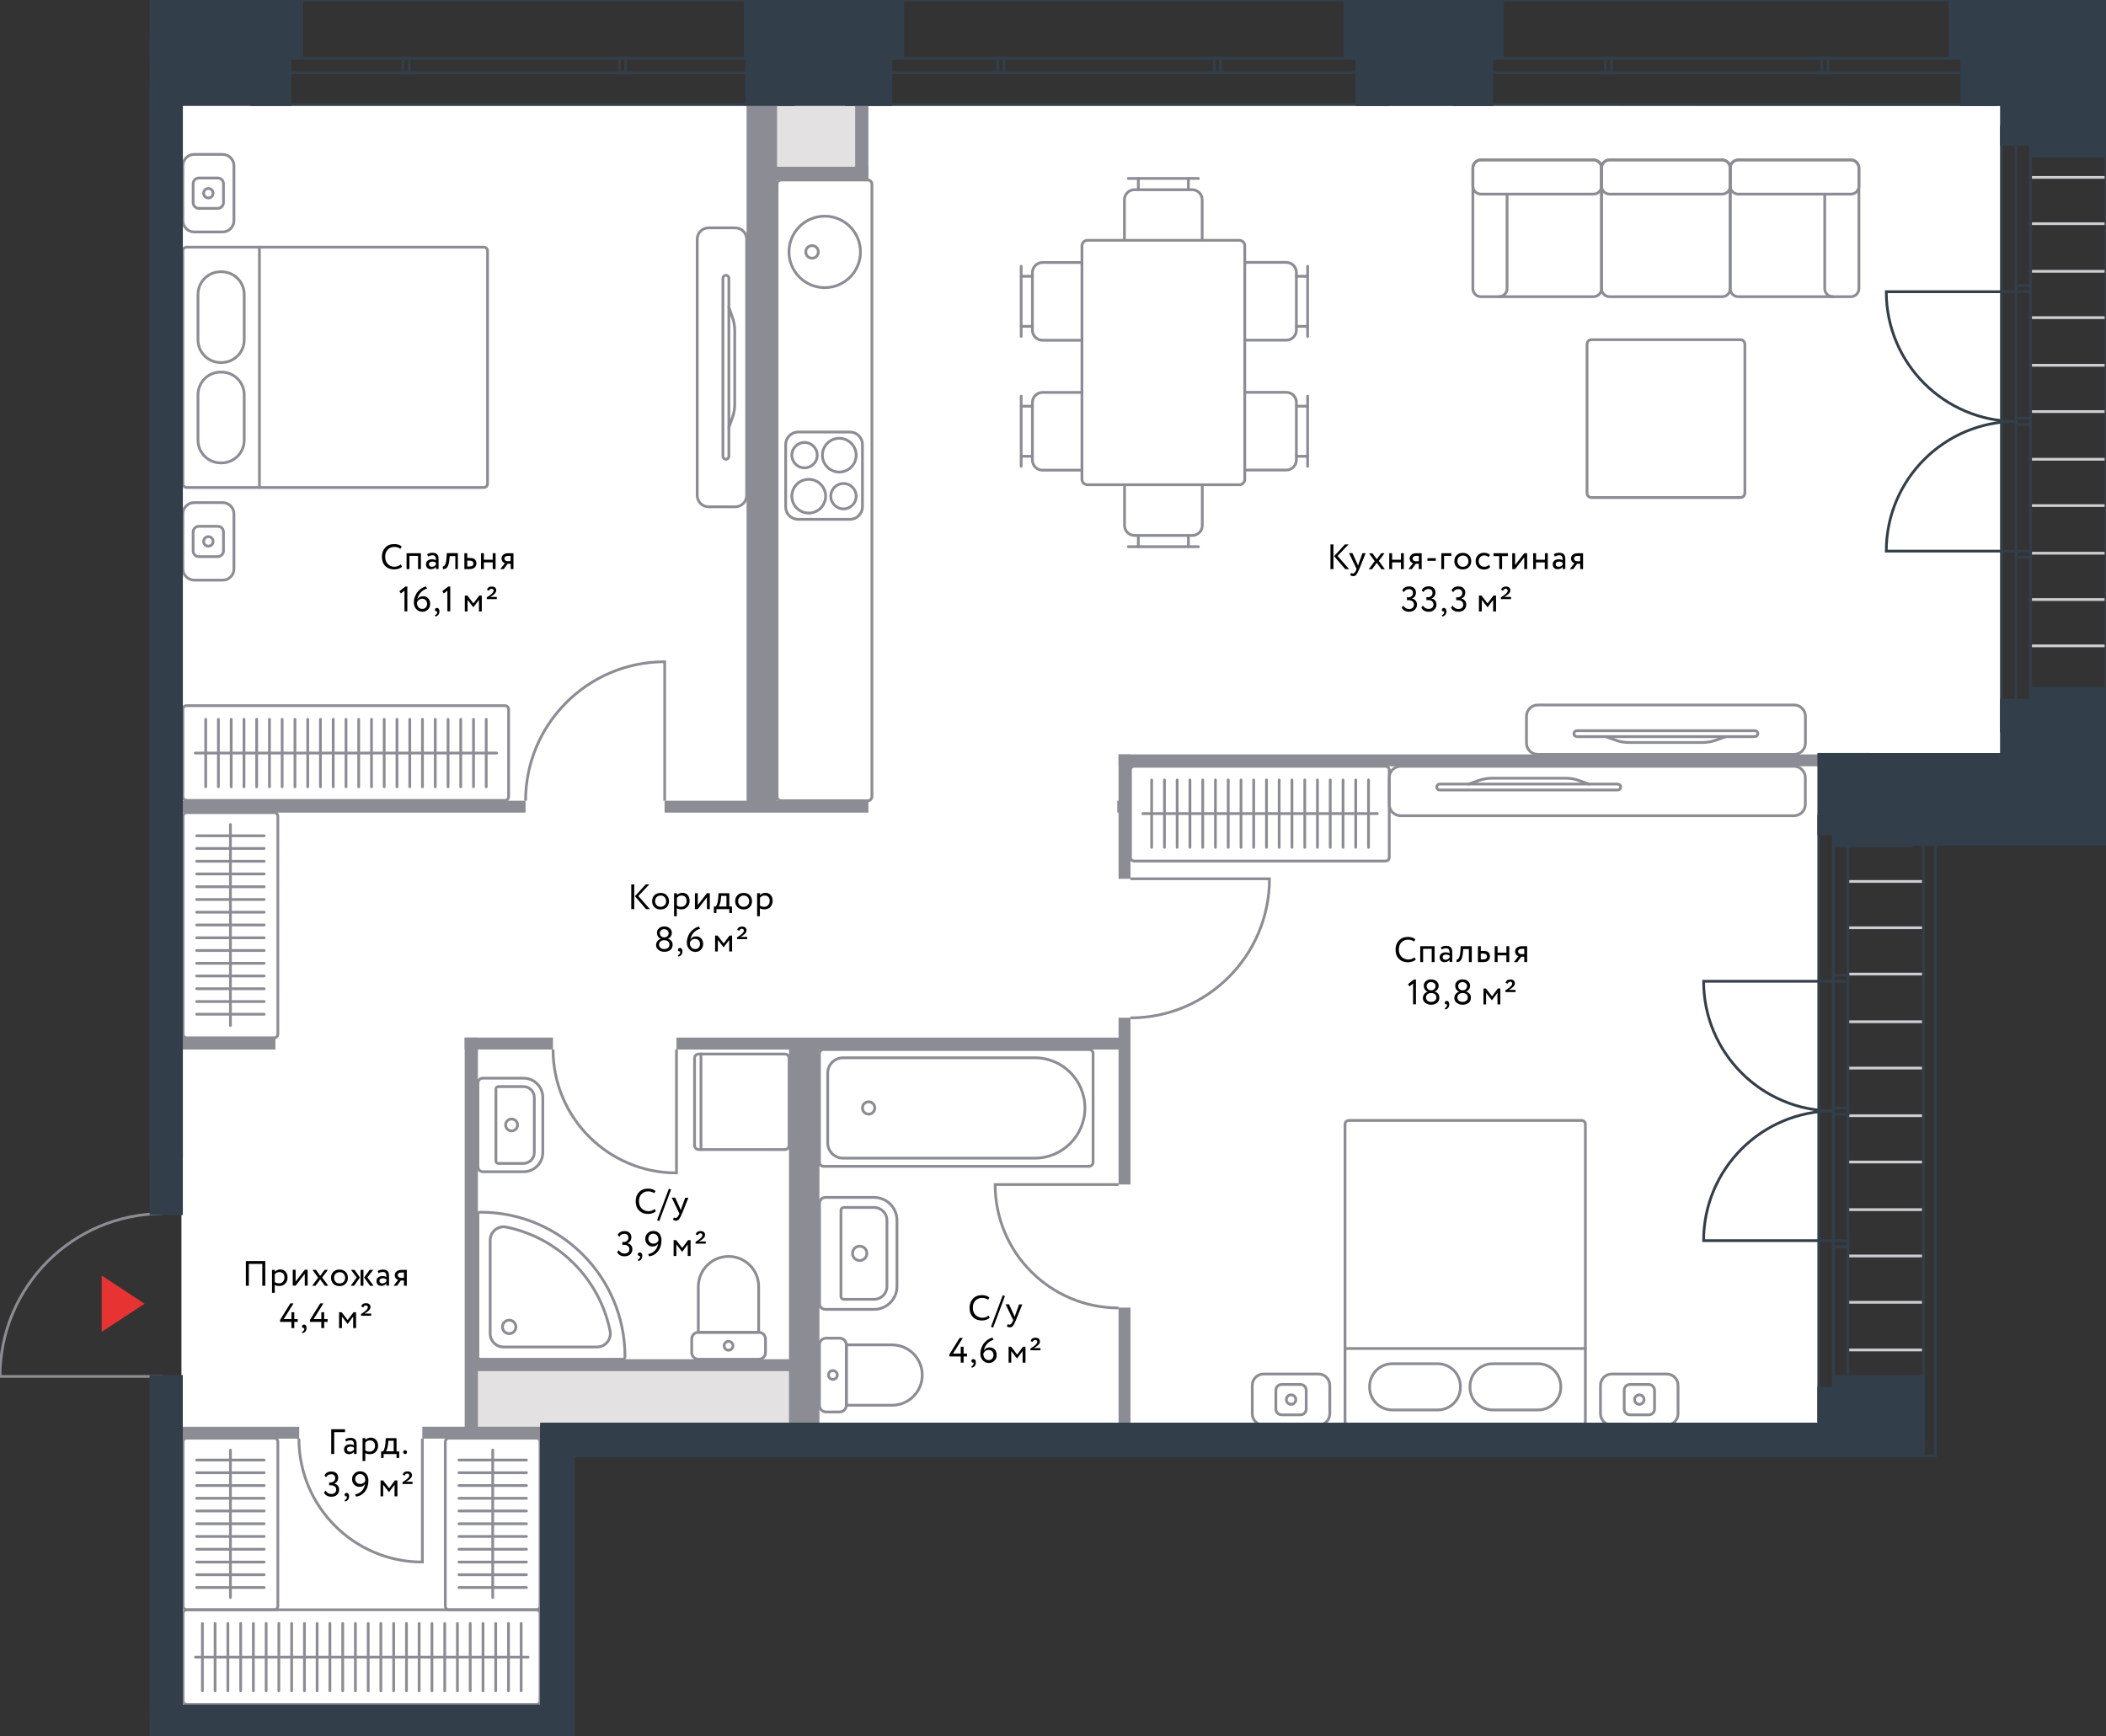<?xml version="1.0" encoding="utf-8"?>
<!-- Generator: Adobe Illustrator 24.2.3, SVG Export Plug-In . SVG Version: 6.00 Build 0)  -->
<svg version="1.1" xmlns="http://www.w3.org/2000/svg" xmlns:xlink="http://www.w3.org/1999/xlink" x="0px" y="0px"
	 viewBox="0 0 190.93 157.44" enable-background="new 0 0 190.93 157.44" xml:space="preserve">
<rect x="0" y="0" width="190.93" height="157.44" fill="#333333" stroke="none"/>
<g id="fons">
	<polygon fill="#FFFFFF" points="164.89,71.36 181.45,71.47 181.45,9.58 47.94,9.48 16.45,9.48 16.45,154.68 49.09,154.68 
		49.09,129.36 164.89,129.36 	"/>
</g>
<g id="Layer_15">
	<rect x="42.73" y="123.78" fill="#E3E1E2" width="30.18" height="6.12"/>
	<rect x="68.59" y="7.59" fill="#E3E1E2" width="9.42" height="8.13"/>
</g>
<g id="mebel">
	<g>
		
			<path fill="none" stroke="#8C8C94" stroke-width="0.25" stroke-linecap="round" stroke-linejoin="round" stroke-miterlimit="10" d="
			M43.57,109.91h-0.04c-0.11,0-0.2,0.09-0.2,0.2v12.93c0,0.11,0.09,0.2,0.2,0.2h12.93c0.11,0,0.2-0.09,0.2-0.2V123
			C56.66,115.77,50.8,109.91,43.57,109.91z"/>
		<g>
			
				<path fill="none" stroke="#8C8C94" stroke-width="0.25" stroke-linecap="round" stroke-linejoin="round" stroke-miterlimit="10" d="
				M45.65,122.13h8.47c0.77,0,1.34-0.7,1.19-1.45c-0.95-4.73-4.69-8.47-9.42-9.42c-0.75-0.15-1.45,0.42-1.45,1.19v8.47
				C44.44,121.59,44.98,122.13,45.65,122.13z"/>
		</g>
		
			<circle fill="none" stroke="#8C8C94" stroke-width="0.25" stroke-linecap="round" stroke-linejoin="round" stroke-miterlimit="10" cx="46.16" cy="120.31" r="0.61"/>
	</g>
	<g>
		<g>
			
				<path fill="none" stroke="#8C8C94" stroke-width="0.25" stroke-linecap="round" stroke-linejoin="round" stroke-miterlimit="10" d="
				M70.45,72.22V16.7c0-0.21,0.17-0.38,0.38-0.38h7.84c0.21,0,0.38,0.17,0.38,0.38v55.52c0,0.21-0.17,0.38-0.38,0.38h-7.84
				C70.62,72.6,70.45,72.43,70.45,72.22z"/>
		</g>
		<g>
			
				<path fill="none" stroke="#8C8C94" stroke-width="0.25" stroke-linecap="round" stroke-linejoin="round" stroke-miterlimit="10" d="
				M72.37,47.09h4.68c0.63,0,1.14-0.51,1.14-1.14v-5.64c0-0.63-0.51-1.14-1.14-1.14h-4.68c-0.63,0-1.14,0.51-1.14,1.14v5.64
				C71.22,46.58,71.73,47.09,72.37,47.09z"/>
			
				<circle fill="none" stroke="#8C8C94" stroke-width="0.25" stroke-linecap="round" stroke-linejoin="round" stroke-miterlimit="10" cx="76.09" cy="41.27" r="1.53"/>
			
				<circle fill="none" stroke="#8C8C94" stroke-width="0.25" stroke-linecap="round" stroke-linejoin="round" stroke-miterlimit="10" cx="73.32" cy="44.99" r="1.53"/>
			
				<circle fill="none" stroke="#8C8C94" stroke-width="0.25" stroke-linecap="round" stroke-linejoin="round" stroke-miterlimit="10" cx="76.47" cy="44.99" r="1.15"/>
			
				<circle fill="none" stroke="#8C8C94" stroke-width="0.25" stroke-linecap="round" stroke-linejoin="round" stroke-miterlimit="10" cx="72.94" cy="41.27" r="1.15"/>
		</g>
		<g>
			
				<circle fill="none" stroke="#8C8C94" stroke-width="0.25" stroke-linecap="round" stroke-linejoin="round" stroke-miterlimit="10" cx="74.77" cy="22.84" r="3.24"/>
			<g>
				
					<circle fill="none" stroke="#8C8C94" stroke-width="0.25" stroke-linecap="round" stroke-linejoin="round" stroke-miterlimit="10" cx="73.62" cy="22.84" r="0.57"/>
			</g>
		</g>
	</g>
	<g>
		
			<path fill="none" stroke="#8C8C94" stroke-width="0.25" stroke-linecap="round" stroke-linejoin="round" stroke-miterlimit="10" d="
			M143.73,128.87v-26.94c0-0.19-0.15-0.34-0.34-0.34h-21.11c-0.19,0-0.34,0.15-0.34,0.34v26.94c0,0.19,0.15,0.34,0.34,0.34h21.11
			C143.57,129.21,143.73,129.06,143.73,128.87z"/>
		<g>
			<g>
				
					<path fill="none" stroke="#8C8C94" stroke-width="0.25" stroke-linecap="round" stroke-linejoin="round" stroke-miterlimit="10" d="
					M135.33,127.84h4.11c1.14,0,2.06-0.92,2.06-2.06v-0.07c0-1.14-0.92-2.06-2.06-2.06h-4.11c-1.14,0-2.06,0.92-2.06,2.06v0.07
					C133.26,126.92,134.19,127.84,135.33,127.84z"/>
			</g>
			<g>
				
					<path fill="none" stroke="#8C8C94" stroke-width="0.25" stroke-linecap="round" stroke-linejoin="round" stroke-miterlimit="10" d="
					M126.23,127.84h4.11c1.14,0,2.06-0.92,2.06-2.06v-0.07c0-1.14-0.92-2.06-2.06-2.06h-4.11c-1.14,0-2.06,0.92-2.06,2.06v0.07
					C124.17,126.92,125.09,127.84,126.23,127.84z"/>
			</g>
		</g>
		
			<path fill="none" stroke="#8C8C94" stroke-width="0.25" stroke-linecap="round" stroke-linejoin="round" stroke-miterlimit="10" d="
			M151.1,124.58h-4.97c-0.57,0-1.03,0.46-1.03,1.03v2.57c0,0.57,0.46,1.03,1.03,1.03h4.97c0.57,0,1.03-0.46,1.03-1.03v-2.57
			C152.14,125.04,151.67,124.58,151.1,124.58z"/>
		
			<path fill="none" stroke="#8C8C94" stroke-width="0.25" stroke-linecap="round" stroke-linejoin="round" stroke-miterlimit="10" d="
			M149.48,125.53h-1.71c-0.29,0-0.52,0.23-0.52,0.52v1.71c0,0.29,0.23,0.52,0.52,0.52h1.71c0.29,0,0.52-0.23,0.52-0.52v-1.71
			C149.99,125.76,149.76,125.53,149.48,125.53z"/>
		
			<circle fill="none" stroke="#8C8C94" stroke-width="0.25" stroke-linecap="round" stroke-linejoin="round" stroke-miterlimit="10" cx="148.62" cy="126.9" r="0.43"/>
		
			<line fill="none" stroke="#8C8C94" stroke-width="0.25" stroke-linecap="round" stroke-linejoin="round" stroke-miterlimit="10" x1="143.73" y1="122.27" x2="121.94" y2="122.27"/>
		
			<path fill="none" stroke="#8C8C94" stroke-width="0.25" stroke-linecap="round" stroke-linejoin="round" stroke-miterlimit="10" d="
			M119.53,124.58h-4.97c-0.57,0-1.03,0.46-1.03,1.03v2.57c0,0.57,0.46,1.03,1.03,1.03h4.97c0.57,0,1.03-0.46,1.03-1.03v-2.57
			C120.56,125.04,120.1,124.58,119.53,124.58z"/>
		
			<path fill="none" stroke="#8C8C94" stroke-width="0.25" stroke-linecap="round" stroke-linejoin="round" stroke-miterlimit="10" d="
			M117.9,125.53h-1.71c-0.29,0-0.52,0.23-0.52,0.52v1.71c0,0.29,0.23,0.52,0.52,0.52h1.71c0.29,0,0.52-0.23,0.52-0.52v-1.71
			C118.42,125.76,118.19,125.53,117.9,125.53z"/>
		
			<circle fill="none" stroke="#8C8C94" stroke-width="0.25" stroke-linecap="round" stroke-linejoin="round" stroke-miterlimit="10" cx="117.05" cy="126.9" r="0.43"/>
	</g>
	<g>
		
			<path fill="none" stroke="#8C8C94" stroke-width="0.25" stroke-linecap="round" stroke-linejoin="round" stroke-miterlimit="10" d="
			M16.92,44.2h26.94c0.19,0,0.34-0.15,0.34-0.34V22.75c0-0.19-0.15-0.34-0.34-0.34H16.92c-0.19,0-0.34,0.15-0.34,0.34v21.11
			C16.58,44.05,16.73,44.2,16.92,44.2z"/>
		<g>
			<g>
				
					<path fill="none" stroke="#8C8C94" stroke-width="0.25" stroke-linecap="round" stroke-linejoin="round" stroke-miterlimit="10" d="
					M17.95,35.8v4.11c0,1.14,0.92,2.06,2.06,2.06h0.07c1.14,0,2.06-0.92,2.06-2.06V35.8c0-1.14-0.92-2.06-2.06-2.06h-0.07
					C18.87,33.73,17.95,34.66,17.95,35.8z"/>
			</g>
			<g>
				
					<path fill="none" stroke="#8C8C94" stroke-width="0.25" stroke-linecap="round" stroke-linejoin="round" stroke-miterlimit="10" d="
					M17.95,26.7v4.11c0,1.14,0.92,2.06,2.06,2.06h0.07c1.14,0,2.06-0.92,2.06-2.06V26.7c0-1.14-0.92-2.06-2.06-2.06h-0.07
					C18.87,24.64,17.95,25.56,17.95,26.7z"/>
			</g>
		</g>
		
			<path fill="none" stroke="#8C8C94" stroke-width="0.25" stroke-linecap="round" stroke-linejoin="round" stroke-miterlimit="10" d="
			M21.21,51.58V46.6c0-0.57-0.46-1.03-1.03-1.03h-2.57c-0.57,0-1.03,0.46-1.03,1.03v4.97c0,0.57,0.46,1.03,1.03,1.03h2.57
			C20.75,52.61,21.21,52.15,21.21,51.58z"/>
		
			<path fill="none" stroke="#8C8C94" stroke-width="0.25" stroke-linecap="round" stroke-linejoin="round" stroke-miterlimit="10" d="
			M20.26,49.95v-1.71c0-0.29-0.23-0.52-0.52-0.52h-1.71c-0.29,0-0.52,0.23-0.52,0.52v1.71c0,0.29,0.23,0.52,0.52,0.52h1.71
			C20.03,50.46,20.26,50.23,20.26,49.95z"/>
		
			<circle fill="none" stroke="#8C8C94" stroke-width="0.25" stroke-linecap="round" stroke-linejoin="round" stroke-miterlimit="10" cx="18.89" cy="49.09" r="0.43"/>
		
			<line fill="none" stroke="#8C8C94" stroke-width="0.25" stroke-linecap="round" stroke-linejoin="round" stroke-miterlimit="10" x1="23.52" y1="44.2" x2="23.52" y2="22.41"/>
		
			<path fill="none" stroke="#8C8C94" stroke-width="0.25" stroke-linecap="round" stroke-linejoin="round" stroke-miterlimit="10" d="
			M21.21,20v-4.97c0-0.57-0.46-1.03-1.03-1.03h-2.57c-0.57,0-1.03,0.46-1.03,1.03V20c0,0.57,0.46,1.03,1.03,1.03h2.57
			C20.75,21.03,21.21,20.57,21.21,20z"/>
		
			<path fill="none" stroke="#8C8C94" stroke-width="0.25" stroke-linecap="round" stroke-linejoin="round" stroke-miterlimit="10" d="
			M20.26,18.37v-1.71c0-0.29-0.23-0.52-0.52-0.52h-1.71c-0.29,0-0.52,0.23-0.52,0.52v1.71c0,0.29,0.23,0.52,0.52,0.52h1.71
			C20.03,18.89,20.26,18.66,20.26,18.37z"/>
		
			<circle fill="none" stroke="#8C8C94" stroke-width="0.25" stroke-linecap="round" stroke-linejoin="round" stroke-miterlimit="10" cx="18.89" cy="17.52" r="0.43"/>
	</g>
	<g>
		
			<path fill="none" stroke="#8C8C94" stroke-width="0.25" stroke-linecap="round" stroke-linejoin="round" stroke-miterlimit="10" d="
			M125.95,70.51v2.42c0,0.57,0.46,1.03,1.03,1.03h35.66c0.57,0,1.03-0.46,1.03-1.03v-2.42c0-0.57-0.46-1.03-1.03-1.03h-35.66
			C126.41,69.48,125.95,69.94,125.95,70.51z"/>
		<g>
			
				<path fill="none" stroke="#8C8C94" stroke-width="0.25" stroke-linecap="round" stroke-linejoin="round" stroke-miterlimit="10" d="
				M144.06,71.09l-0.97-0.34c-0.36-0.13-0.75-0.19-1.13-0.19h-6.72c-0.39,0-0.77,0.07-1.13,0.19l-0.97,0.34"/>
			
				<path fill="none" stroke="#8C8C94" stroke-width="0.25" stroke-linecap="round" stroke-linejoin="round" stroke-miterlimit="10" d="
				M130.25,71.36L130.25,71.36c0,0.15,0.12,0.27,0.27,0.27h16.14c0.15,0,0.27-0.12,0.27-0.27l0,0c0-0.15-0.12-0.27-0.27-0.27h-16.14
				C130.37,71.09,130.25,71.21,130.25,71.36z"/>
		</g>
	</g>
	<g>
		<g>
			
				<path fill="none" stroke="#8C8C94" stroke-width="0.25" stroke-linecap="round" stroke-linejoin="round" stroke-miterlimit="10" d="
				M133.53,26.17V15.23c0-0.4,0.33-0.73,0.73-0.73h10.21c0.4,0,0.73,0.33,0.73,0.73v10.94c0,0.4-0.33,0.73-0.73,0.73h-10.21
				C133.85,26.9,133.53,26.57,133.53,26.17z"/>
			
				<path fill="none" stroke="#8C8C94" stroke-width="0.25" stroke-linecap="round" stroke-linejoin="round" stroke-miterlimit="10" d="
				M136.63,17.6v8.57c0,0.4-0.33,0.73-0.73,0.73"/>
		</g>
		
			<path fill="none" stroke="#8C8C94" stroke-width="0.25" stroke-linecap="round" stroke-linejoin="round" stroke-miterlimit="10" d="
			M145.2,16.87v-1.64c0-0.4-0.33-0.73-0.73-0.73h-10.21c-0.4,0-0.73,0.33-0.73,0.73v1.64c0,0.4,0.33,0.73,0.73,0.73h10.21
			C144.87,17.6,145.2,17.27,145.2,16.87z"/>
		
			<path fill="none" stroke="#8C8C94" stroke-width="0.25" stroke-linecap="round" stroke-linejoin="round" stroke-miterlimit="10" d="
			M156.86,26.17V15.23c0-0.4-0.33-0.73-0.73-0.73h-10.21c-0.4,0-0.73,0.33-0.73,0.73v10.94c0,0.4,0.33,0.73,0.73,0.73h10.21
			C156.54,26.9,156.86,26.57,156.86,26.17z"/>
		
			<path fill="none" stroke="#8C8C94" stroke-width="0.25" stroke-linecap="round" stroke-linejoin="round" stroke-miterlimit="10" d="
			M156.86,16.87v-1.64c0-0.4-0.33-0.73-0.73-0.73h-10.21c-0.4,0-0.73,0.33-0.73,0.73v1.64c0,0.4,0.33,0.73,0.73,0.73h10.21
			C156.54,17.6,156.86,17.27,156.86,16.87z"/>
		
			<path fill="none" stroke="#8C8C94" stroke-width="0.25" stroke-linecap="round" stroke-linejoin="round" stroke-miterlimit="10" d="
			M168.53,26.17V15.23c0-0.4-0.33-0.73-0.73-0.73h-10.21c-0.4,0-0.73,0.33-0.73,0.73v10.94c0,0.4,0.33,0.73,0.73,0.73h10.21
			C168.2,26.9,168.53,26.57,168.53,26.17z"/>
		
			<path fill="none" stroke="#8C8C94" stroke-width="0.25" stroke-linecap="round" stroke-linejoin="round" stroke-miterlimit="10" d="
			M168.53,16.87v-1.64c0-0.4-0.33-0.73-0.73-0.73h-10.21c-0.4,0-0.73,0.33-0.73,0.73v1.64c0,0.4,0.33,0.73,0.73,0.73h10.21
			C168.2,17.6,168.53,17.27,168.53,16.87z"/>
		
			<path fill="none" stroke="#8C8C94" stroke-width="0.25" stroke-linecap="round" stroke-linejoin="round" stroke-miterlimit="10" d="
			M165.43,17.6v8.57c0,0.4,0.33,0.73,0.73,0.73"/>
	</g>
	<g>
		
			<path fill="none" stroke="#8C8C94" stroke-width="0.25" stroke-linecap="round" stroke-linejoin="round" stroke-miterlimit="10" d="
			M157.79,30.8h-13.51c-0.22,0-0.4,0.18-0.4,0.4v13.51c0,0.22,0.18,0.4,0.4,0.4h13.51c0.22,0,0.4-0.18,0.4-0.4V31.2
			C158.18,30.98,158.01,30.8,157.79,30.8z"/>
	</g>
	<g>
		
			<path fill="none" stroke="#8C8C94" stroke-width="0.25" stroke-linecap="round" stroke-linejoin="round" stroke-miterlimit="10" d="
			M163.68,67.37v-2.42c0-0.57-0.46-1.03-1.03-1.03h-23.23c-0.57,0-1.03,0.46-1.03,1.03v2.42c0,0.57,0.46,1.03,1.03,1.03h23.23
			C163.21,68.4,163.68,67.94,163.68,67.37z"/>
		<g>
			
				<path fill="none" stroke="#8C8C94" stroke-width="0.25" stroke-linecap="round" stroke-linejoin="round" stroke-miterlimit="10" d="
				M145.56,66.79l0.97,0.34c0.36,0.13,0.75,0.19,1.13,0.19h6.72c0.39,0,0.77-0.07,1.13-0.19l0.97-0.34"/>
			
				<path fill="none" stroke="#8C8C94" stroke-width="0.25" stroke-linecap="round" stroke-linejoin="round" stroke-miterlimit="10" d="
				M159.37,66.52L159.37,66.52c0-0.15-0.12-0.27-0.27-0.27h-16.14c-0.15,0-0.27,0.12-0.27,0.27l0,0c0,0.15,0.12,0.27,0.27,0.27
				h16.14C159.25,66.79,159.37,66.67,159.37,66.52z"/>
		</g>
	</g>
	<g>
		
			<path fill="none" stroke="#8C8C94" stroke-width="0.25" stroke-linecap="round" stroke-linejoin="round" stroke-miterlimit="10" d="
			M66.66,20.66h-2.42c-0.57,0-1.03,0.46-1.03,1.03v23.23c0,0.57,0.46,1.03,1.03,1.03h2.42c0.57,0,1.03-0.46,1.03-1.03V21.69
			C67.69,21.12,67.23,20.66,66.66,20.66z"/>
		<g>
			
				<path fill="none" stroke="#8C8C94" stroke-width="0.25" stroke-linecap="round" stroke-linejoin="round" stroke-miterlimit="10" d="
				M66.08,38.77l0.34-0.97c0.13-0.36,0.19-0.75,0.19-1.13v-6.72c0-0.39-0.07-0.77-0.19-1.13l-0.34-0.97"/>
			
				<path fill="none" stroke="#8C8C94" stroke-width="0.25" stroke-linecap="round" stroke-linejoin="round" stroke-miterlimit="10" d="
				M65.81,24.96L65.81,24.96c-0.15,0-0.27,0.12-0.27,0.27v16.14c0,0.15,0.12,0.27,0.27,0.27l0,0c0.15,0,0.27-0.12,0.27-0.27V25.23
				C66.08,25.08,65.96,24.96,65.81,24.96z"/>
		</g>
	</g>
	<g>
		
			<path fill="none" stroke="#8C8C94" stroke-width="0.25" stroke-linecap="round" stroke-linejoin="round" stroke-miterlimit="10" d="
			M48.96,154.22v-7.93c0-0.18-0.15-0.33-0.33-0.33H16.93c-0.18,0-0.33,0.15-0.33,0.33v7.93c0,0.18,0.15,0.33,0.33,0.33h31.71
			C48.82,154.55,48.96,154.4,48.96,154.22z"/>
		<g>
			
				<line fill="none" stroke="#8C8C94" stroke-width="0.25" stroke-linecap="round" stroke-linejoin="round" stroke-miterlimit="10" x1="19.5" y1="147.2" x2="19.5" y2="153.31"/>
			
				<line fill="none" stroke="#8C8C94" stroke-width="0.25" stroke-linecap="round" stroke-linejoin="round" stroke-miterlimit="10" x1="18.35" y1="147.2" x2="18.35" y2="153.31"/>
			
				<line fill="none" stroke="#8C8C94" stroke-width="0.25" stroke-linecap="round" stroke-linejoin="round" stroke-miterlimit="10" x1="24.13" y1="147.2" x2="24.13" y2="153.31"/>
			
				<line fill="none" stroke="#8C8C94" stroke-width="0.25" stroke-linecap="round" stroke-linejoin="round" stroke-miterlimit="10" x1="22.97" y1="147.2" x2="22.97" y2="153.31"/>
			
				<line fill="none" stroke="#8C8C94" stroke-width="0.25" stroke-linecap="round" stroke-linejoin="round" stroke-miterlimit="10" x1="21.82" y1="147.2" x2="21.82" y2="153.31"/>
			
				<line fill="none" stroke="#8C8C94" stroke-width="0.25" stroke-linecap="round" stroke-linejoin="round" stroke-miterlimit="10" x1="20.66" y1="147.2" x2="20.66" y2="153.31"/>
			
				<line fill="none" stroke="#8C8C94" stroke-width="0.25" stroke-linecap="round" stroke-linejoin="round" stroke-miterlimit="10" x1="28.75" y1="147.2" x2="28.75" y2="153.31"/>
			
				<line fill="none" stroke="#8C8C94" stroke-width="0.25" stroke-linecap="round" stroke-linejoin="round" stroke-miterlimit="10" x1="27.6" y1="147.2" x2="27.6" y2="153.31"/>
			
				<line fill="none" stroke="#8C8C94" stroke-width="0.25" stroke-linecap="round" stroke-linejoin="round" stroke-miterlimit="10" x1="26.44" y1="147.2" x2="26.44" y2="153.31"/>
			
				<line fill="none" stroke="#8C8C94" stroke-width="0.25" stroke-linecap="round" stroke-linejoin="round" stroke-miterlimit="10" x1="25.28" y1="147.2" x2="25.28" y2="153.31"/>
			
				<line fill="none" stroke="#8C8C94" stroke-width="0.25" stroke-linecap="round" stroke-linejoin="round" stroke-miterlimit="10" x1="32.22" y1="147.2" x2="32.22" y2="153.31"/>
			
				<line fill="none" stroke="#8C8C94" stroke-width="0.25" stroke-linecap="round" stroke-linejoin="round" stroke-miterlimit="10" x1="31.07" y1="147.2" x2="31.07" y2="153.31"/>
			
				<line fill="none" stroke="#8C8C94" stroke-width="0.25" stroke-linecap="round" stroke-linejoin="round" stroke-miterlimit="10" x1="29.91" y1="147.2" x2="29.91" y2="153.31"/>
			
				<line fill="none" stroke="#8C8C94" stroke-width="0.25" stroke-linecap="round" stroke-linejoin="round" stroke-miterlimit="10" x1="34.53" y1="147.2" x2="34.53" y2="153.31"/>
			
				<line fill="none" stroke="#8C8C94" stroke-width="0.25" stroke-linecap="round" stroke-linejoin="round" stroke-miterlimit="10" x1="33.38" y1="147.2" x2="33.38" y2="153.31"/>
			
				<line fill="none" stroke="#8C8C94" stroke-width="0.25" stroke-linecap="round" stroke-linejoin="round" stroke-miterlimit="10" x1="35.69" y1="147.2" x2="35.69" y2="153.31"/>
			
				<line fill="none" stroke="#8C8C94" stroke-width="0.25" stroke-linecap="round" stroke-linejoin="round" stroke-miterlimit="10" x1="36.85" y1="147.2" x2="36.85" y2="153.31"/>
			
				<line fill="none" stroke="#8C8C94" stroke-width="0.25" stroke-linecap="round" stroke-linejoin="round" stroke-miterlimit="10" x1="40.32" y1="147.2" x2="40.32" y2="153.31"/>
			
				<line fill="none" stroke="#8C8C94" stroke-width="0.25" stroke-linecap="round" stroke-linejoin="round" stroke-miterlimit="10" x1="39.16" y1="147.2" x2="39.16" y2="153.31"/>
			
				<line fill="none" stroke="#8C8C94" stroke-width="0.25" stroke-linecap="round" stroke-linejoin="round" stroke-miterlimit="10" x1="38" y1="147.2" x2="38" y2="153.31"/>
			
				<line fill="none" stroke="#8C8C94" stroke-width="0.25" stroke-linecap="round" stroke-linejoin="round" stroke-miterlimit="10" x1="42.63" y1="147.2" x2="42.63" y2="153.31"/>
			
				<line fill="none" stroke="#8C8C94" stroke-width="0.25" stroke-linecap="round" stroke-linejoin="round" stroke-miterlimit="10" x1="41.47" y1="147.2" x2="41.47" y2="153.31"/>
			
				<line fill="none" stroke="#8C8C94" stroke-width="0.25" stroke-linecap="round" stroke-linejoin="round" stroke-miterlimit="10" x1="43.79" y1="147.2" x2="43.79" y2="153.31"/>
			
				<line fill="none" stroke="#8C8C94" stroke-width="0.25" stroke-linecap="round" stroke-linejoin="round" stroke-miterlimit="10" x1="46.1" y1="147.2" x2="46.1" y2="153.31"/>
			
				<line fill="none" stroke="#8C8C94" stroke-width="0.25" stroke-linecap="round" stroke-linejoin="round" stroke-miterlimit="10" x1="44.94" y1="147.2" x2="44.94" y2="153.31"/>
			
				<line fill="none" stroke="#8C8C94" stroke-width="0.25" stroke-linecap="round" stroke-linejoin="round" stroke-miterlimit="10" x1="47.25" y1="147.2" x2="47.25" y2="153.31"/>
		</g>
		
			<line fill="none" stroke="#8C8C94" stroke-width="0.25" stroke-linecap="round" stroke-linejoin="round" stroke-miterlimit="10" x1="47.88" y1="150.25" x2="17.72" y2="150.25"/>
	</g>
	<g>
		
			<path fill="none" stroke="#8C8C94" stroke-width="0.25" stroke-linecap="round" stroke-linejoin="round" stroke-miterlimit="10" d="
			M46.11,72.24v-7.93c0-0.18-0.15-0.33-0.33-0.33H16.91c-0.18,0-0.33,0.15-0.33,0.33v7.93c0,0.18,0.15,0.33,0.33,0.33h28.88
			C45.97,72.57,46.11,72.43,46.11,72.24z"/>
		<g>
			
				<line fill="none" stroke="#8C8C94" stroke-width="0.25" stroke-linecap="round" stroke-linejoin="round" stroke-miterlimit="10" x1="27.9" y1="65.22" x2="27.9" y2="71.34"/>
			
				<line fill="none" stroke="#8C8C94" stroke-width="0.25" stroke-linecap="round" stroke-linejoin="round" stroke-miterlimit="10" x1="26.74" y1="65.22" x2="26.74" y2="71.34"/>
			
				<line fill="none" stroke="#8C8C94" stroke-width="0.25" stroke-linecap="round" stroke-linejoin="round" stroke-miterlimit="10" x1="25.58" y1="65.22" x2="25.58" y2="71.34"/>
			
				<line fill="none" stroke="#8C8C94" stroke-width="0.25" stroke-linecap="round" stroke-linejoin="round" stroke-miterlimit="10" x1="24.43" y1="65.22" x2="24.43" y2="71.34"/>
			
				<line fill="none" stroke="#8C8C94" stroke-width="0.25" stroke-linecap="round" stroke-linejoin="round" stroke-miterlimit="10" x1="23.27" y1="65.22" x2="23.27" y2="71.34"/>
			
				<line fill="none" stroke="#8C8C94" stroke-width="0.25" stroke-linecap="round" stroke-linejoin="round" stroke-miterlimit="10" x1="32.52" y1="65.22" x2="32.52" y2="71.34"/>
			
				<line fill="none" stroke="#8C8C94" stroke-width="0.25" stroke-linecap="round" stroke-linejoin="round" stroke-miterlimit="10" x1="31.37" y1="65.22" x2="31.37" y2="71.34"/>
			
				<line fill="none" stroke="#8C8C94" stroke-width="0.25" stroke-linecap="round" stroke-linejoin="round" stroke-miterlimit="10" x1="30.21" y1="65.22" x2="30.21" y2="71.34"/>
			
				<line fill="none" stroke="#8C8C94" stroke-width="0.25" stroke-linecap="round" stroke-linejoin="round" stroke-miterlimit="10" x1="29.05" y1="65.22" x2="29.05" y2="71.34"/>
			
				<line fill="none" stroke="#8C8C94" stroke-width="0.25" stroke-linecap="round" stroke-linejoin="round" stroke-miterlimit="10" x1="18.65" y1="65.22" x2="18.65" y2="71.34"/>
			
				<line fill="none" stroke="#8C8C94" stroke-width="0.25" stroke-linecap="round" stroke-linejoin="round" stroke-miterlimit="10" x1="22.12" y1="65.22" x2="22.12" y2="71.34"/>
			
				<line fill="none" stroke="#8C8C94" stroke-width="0.25" stroke-linecap="round" stroke-linejoin="round" stroke-miterlimit="10" x1="20.96" y1="65.22" x2="20.96" y2="71.34"/>
			
				<line fill="none" stroke="#8C8C94" stroke-width="0.25" stroke-linecap="round" stroke-linejoin="round" stroke-miterlimit="10" x1="19.8" y1="65.22" x2="19.8" y2="71.34"/>
			
				<line fill="none" stroke="#8C8C94" stroke-width="0.25" stroke-linecap="round" stroke-linejoin="round" stroke-miterlimit="10" x1="37.15" y1="65.22" x2="37.15" y2="71.34"/>
			
				<line fill="none" stroke="#8C8C94" stroke-width="0.25" stroke-linecap="round" stroke-linejoin="round" stroke-miterlimit="10" x1="35.99" y1="65.22" x2="35.99" y2="71.34"/>
			
				<line fill="none" stroke="#8C8C94" stroke-width="0.25" stroke-linecap="round" stroke-linejoin="round" stroke-miterlimit="10" x1="34.83" y1="65.22" x2="34.83" y2="71.34"/>
			
				<line fill="none" stroke="#8C8C94" stroke-width="0.25" stroke-linecap="round" stroke-linejoin="round" stroke-miterlimit="10" x1="33.68" y1="65.22" x2="33.68" y2="71.34"/>
			
				<line fill="none" stroke="#8C8C94" stroke-width="0.25" stroke-linecap="round" stroke-linejoin="round" stroke-miterlimit="10" x1="40.62" y1="65.22" x2="40.62" y2="71.34"/>
			
				<line fill="none" stroke="#8C8C94" stroke-width="0.25" stroke-linecap="round" stroke-linejoin="round" stroke-miterlimit="10" x1="39.46" y1="65.22" x2="39.46" y2="71.34"/>
			
				<line fill="none" stroke="#8C8C94" stroke-width="0.25" stroke-linecap="round" stroke-linejoin="round" stroke-miterlimit="10" x1="38.3" y1="65.22" x2="38.3" y2="71.34"/>
			
				<line fill="none" stroke="#8C8C94" stroke-width="0.25" stroke-linecap="round" stroke-linejoin="round" stroke-miterlimit="10" x1="42.93" y1="65.22" x2="42.93" y2="71.34"/>
			
				<line fill="none" stroke="#8C8C94" stroke-width="0.25" stroke-linecap="round" stroke-linejoin="round" stroke-miterlimit="10" x1="41.77" y1="65.22" x2="41.77" y2="71.34"/>
			
				<line fill="none" stroke="#8C8C94" stroke-width="0.25" stroke-linecap="round" stroke-linejoin="round" stroke-miterlimit="10" x1="44.08" y1="65.22" x2="44.08" y2="71.34"/>
		</g>
		
			<line fill="none" stroke="#8C8C94" stroke-width="0.25" stroke-linecap="round" stroke-linejoin="round" stroke-miterlimit="10" x1="45.03" y1="68.28" x2="17.7" y2="68.28"/>
	</g>
	<g>
		
			<path fill="none" stroke="#8C8C94" stroke-width="0.25" stroke-linecap="round" stroke-linejoin="round" stroke-miterlimit="10" d="
			M125.95,77.74v-7.93c0-0.18-0.15-0.33-0.33-0.33h-22.8c-0.18,0-0.33,0.15-0.33,0.33v7.93c0,0.18,0.15,0.33,0.33,0.33h22.8
			C125.8,78.07,125.95,77.92,125.95,77.74z"/>
		<g>
			
				<line fill="none" stroke="#8C8C94" stroke-width="0.25" stroke-linecap="round" stroke-linejoin="round" stroke-miterlimit="10" x1="113.66" y1="70.72" x2="113.66" y2="76.83"/>
			
				<line fill="none" stroke="#8C8C94" stroke-width="0.25" stroke-linecap="round" stroke-linejoin="round" stroke-miterlimit="10" x1="112.51" y1="70.72" x2="112.51" y2="76.83"/>
			
				<line fill="none" stroke="#8C8C94" stroke-width="0.25" stroke-linecap="round" stroke-linejoin="round" stroke-miterlimit="10" x1="111.35" y1="70.72" x2="111.35" y2="76.83"/>
			
				<line fill="none" stroke="#8C8C94" stroke-width="0.25" stroke-linecap="round" stroke-linejoin="round" stroke-miterlimit="10" x1="110.19" y1="70.72" x2="110.19" y2="76.83"/>
			
				<line fill="none" stroke="#8C8C94" stroke-width="0.25" stroke-linecap="round" stroke-linejoin="round" stroke-miterlimit="10" x1="109.04" y1="70.72" x2="109.04" y2="76.83"/>
			
				<line fill="none" stroke="#8C8C94" stroke-width="0.25" stroke-linecap="round" stroke-linejoin="round" stroke-miterlimit="10" x1="118.29" y1="70.72" x2="118.29" y2="76.83"/>
			
				<line fill="none" stroke="#8C8C94" stroke-width="0.25" stroke-linecap="round" stroke-linejoin="round" stroke-miterlimit="10" x1="117.13" y1="70.72" x2="117.13" y2="76.83"/>
			
				<line fill="none" stroke="#8C8C94" stroke-width="0.25" stroke-linecap="round" stroke-linejoin="round" stroke-miterlimit="10" x1="115.97" y1="70.72" x2="115.97" y2="76.83"/>
			
				<line fill="none" stroke="#8C8C94" stroke-width="0.25" stroke-linecap="round" stroke-linejoin="round" stroke-miterlimit="10" x1="114.82" y1="70.72" x2="114.82" y2="76.83"/>
			
				<line fill="none" stroke="#8C8C94" stroke-width="0.25" stroke-linecap="round" stroke-linejoin="round" stroke-miterlimit="10" x1="104.41" y1="70.72" x2="104.41" y2="76.83"/>
			
				<line fill="none" stroke="#8C8C94" stroke-width="0.25" stroke-linecap="round" stroke-linejoin="round" stroke-miterlimit="10" x1="107.88" y1="70.72" x2="107.88" y2="76.83"/>
			
				<line fill="none" stroke="#8C8C94" stroke-width="0.25" stroke-linecap="round" stroke-linejoin="round" stroke-miterlimit="10" x1="106.72" y1="70.72" x2="106.72" y2="76.83"/>
			
				<line fill="none" stroke="#8C8C94" stroke-width="0.25" stroke-linecap="round" stroke-linejoin="round" stroke-miterlimit="10" x1="105.57" y1="70.72" x2="105.57" y2="76.83"/>
			
				<line fill="none" stroke="#8C8C94" stroke-width="0.25" stroke-linecap="round" stroke-linejoin="round" stroke-miterlimit="10" x1="122.91" y1="70.72" x2="122.91" y2="76.83"/>
			
				<line fill="none" stroke="#8C8C94" stroke-width="0.25" stroke-linecap="round" stroke-linejoin="round" stroke-miterlimit="10" x1="121.76" y1="70.72" x2="121.76" y2="76.83"/>
			
				<line fill="none" stroke="#8C8C94" stroke-width="0.25" stroke-linecap="round" stroke-linejoin="round" stroke-miterlimit="10" x1="120.6" y1="70.72" x2="120.6" y2="76.83"/>
			
				<line fill="none" stroke="#8C8C94" stroke-width="0.25" stroke-linecap="round" stroke-linejoin="round" stroke-miterlimit="10" x1="119.44" y1="70.72" x2="119.44" y2="76.83"/>
			
				<line fill="none" stroke="#8C8C94" stroke-width="0.25" stroke-linecap="round" stroke-linejoin="round" stroke-miterlimit="10" x1="124.07" y1="70.72" x2="124.07" y2="76.83"/>
		</g>
		
			<line fill="none" stroke="#8C8C94" stroke-width="0.25" stroke-linecap="round" stroke-linejoin="round" stroke-miterlimit="10" x1="124.87" y1="73.77" x2="103.61" y2="73.77"/>
	</g>
	<g>
		
			<path fill="none" stroke="#8C8C94" stroke-width="0.25" stroke-linecap="round" stroke-linejoin="round" stroke-miterlimit="10" d="
			M48.63,130.4H40.7c-0.18,0-0.33,0.15-0.33,0.33v14.9c0,0.18,0.15,0.33,0.33,0.33h7.93c0.18,0,0.33-0.15,0.33-0.33v-14.9
			C48.96,130.55,48.82,130.4,48.63,130.4z"/>
		<g>
			
				<line fill="none" stroke="#8C8C94" stroke-width="0.25" stroke-linecap="round" stroke-linejoin="round" stroke-miterlimit="10" x1="41.61" y1="134.69" x2="47.73" y2="134.69"/>
			
				<line fill="none" stroke="#8C8C94" stroke-width="0.25" stroke-linecap="round" stroke-linejoin="round" stroke-miterlimit="10" x1="41.61" y1="135.85" x2="47.73" y2="135.85"/>
			
				<line fill="none" stroke="#8C8C94" stroke-width="0.25" stroke-linecap="round" stroke-linejoin="round" stroke-miterlimit="10" x1="41.61" y1="137" x2="47.73" y2="137"/>
			
				<line fill="none" stroke="#8C8C94" stroke-width="0.25" stroke-linecap="round" stroke-linejoin="round" stroke-miterlimit="10" x1="41.61" y1="138.16" x2="47.73" y2="138.16"/>
			
				<line fill="none" stroke="#8C8C94" stroke-width="0.25" stroke-linecap="round" stroke-linejoin="round" stroke-miterlimit="10" x1="41.61" y1="139.31" x2="47.73" y2="139.31"/>
			
				<line fill="none" stroke="#8C8C94" stroke-width="0.25" stroke-linecap="round" stroke-linejoin="round" stroke-miterlimit="10" x1="41.61" y1="132.38" x2="47.73" y2="132.38"/>
			
				<line fill="none" stroke="#8C8C94" stroke-width="0.25" stroke-linecap="round" stroke-linejoin="round" stroke-miterlimit="10" x1="41.61" y1="133.53" x2="47.73" y2="133.53"/>
			
				<line fill="none" stroke="#8C8C94" stroke-width="0.25" stroke-linecap="round" stroke-linejoin="round" stroke-miterlimit="10" x1="41.61" y1="143.94" x2="47.73" y2="143.94"/>
			
				<line fill="none" stroke="#8C8C94" stroke-width="0.25" stroke-linecap="round" stroke-linejoin="round" stroke-miterlimit="10" x1="41.61" y1="140.47" x2="47.73" y2="140.47"/>
			
				<line fill="none" stroke="#8C8C94" stroke-width="0.25" stroke-linecap="round" stroke-linejoin="round" stroke-miterlimit="10" x1="41.61" y1="141.63" x2="47.73" y2="141.63"/>
			
				<line fill="none" stroke="#8C8C94" stroke-width="0.25" stroke-linecap="round" stroke-linejoin="round" stroke-miterlimit="10" x1="41.61" y1="142.78" x2="47.73" y2="142.78"/>
		</g>
		
			<line fill="none" stroke="#8C8C94" stroke-width="0.25" stroke-linecap="round" stroke-linejoin="round" stroke-miterlimit="10" x1="44.67" y1="131.48" x2="44.67" y2="144.84"/>
	</g>
	<g>
		
			<path fill="none" stroke="#8C8C94" stroke-width="0.25" stroke-linecap="round" stroke-linejoin="round" stroke-miterlimit="10" d="
			M24.86,130.4h-7.93c-0.18,0-0.33,0.15-0.33,0.33v14.9c0,0.18,0.15,0.33,0.33,0.33h7.93c0.18,0,0.33-0.15,0.33-0.33v-14.9
			C25.19,130.55,25.04,130.4,24.86,130.4z"/>
		<g>
			
				<line fill="none" stroke="#8C8C94" stroke-width="0.25" stroke-linecap="round" stroke-linejoin="round" stroke-miterlimit="10" x1="17.83" y1="134.69" x2="23.95" y2="134.69"/>
			
				<line fill="none" stroke="#8C8C94" stroke-width="0.25" stroke-linecap="round" stroke-linejoin="round" stroke-miterlimit="10" x1="17.83" y1="135.85" x2="23.95" y2="135.85"/>
			
				<line fill="none" stroke="#8C8C94" stroke-width="0.25" stroke-linecap="round" stroke-linejoin="round" stroke-miterlimit="10" x1="17.83" y1="137" x2="23.95" y2="137"/>
			
				<line fill="none" stroke="#8C8C94" stroke-width="0.25" stroke-linecap="round" stroke-linejoin="round" stroke-miterlimit="10" x1="17.83" y1="138.16" x2="23.95" y2="138.16"/>
			
				<line fill="none" stroke="#8C8C94" stroke-width="0.25" stroke-linecap="round" stroke-linejoin="round" stroke-miterlimit="10" x1="17.83" y1="139.31" x2="23.95" y2="139.31"/>
			
				<line fill="none" stroke="#8C8C94" stroke-width="0.25" stroke-linecap="round" stroke-linejoin="round" stroke-miterlimit="10" x1="17.83" y1="132.38" x2="23.95" y2="132.38"/>
			
				<line fill="none" stroke="#8C8C94" stroke-width="0.25" stroke-linecap="round" stroke-linejoin="round" stroke-miterlimit="10" x1="17.83" y1="133.53" x2="23.95" y2="133.53"/>
			
				<line fill="none" stroke="#8C8C94" stroke-width="0.25" stroke-linecap="round" stroke-linejoin="round" stroke-miterlimit="10" x1="17.83" y1="143.94" x2="23.95" y2="143.94"/>
			
				<line fill="none" stroke="#8C8C94" stroke-width="0.25" stroke-linecap="round" stroke-linejoin="round" stroke-miterlimit="10" x1="17.83" y1="140.47" x2="23.95" y2="140.47"/>
			
				<line fill="none" stroke="#8C8C94" stroke-width="0.25" stroke-linecap="round" stroke-linejoin="round" stroke-miterlimit="10" x1="17.83" y1="141.63" x2="23.95" y2="141.63"/>
			
				<line fill="none" stroke="#8C8C94" stroke-width="0.25" stroke-linecap="round" stroke-linejoin="round" stroke-miterlimit="10" x1="17.83" y1="142.78" x2="23.95" y2="142.78"/>
		</g>
		
			<line fill="none" stroke="#8C8C94" stroke-width="0.25" stroke-linecap="round" stroke-linejoin="round" stroke-miterlimit="10" x1="20.89" y1="131.48" x2="20.89" y2="144.84"/>
	</g>
	<g>
		
			<path fill="none" stroke="#8C8C94" stroke-width="0.25" stroke-linecap="round" stroke-linejoin="round" stroke-miterlimit="10" d="
			M24.86,73.68h-7.93c-0.18,0-0.33,0.15-0.33,0.33v19.76c0,0.18,0.15,0.33,0.33,0.33h7.93c0.18,0,0.33-0.15,0.33-0.33V74.01
			C25.19,73.83,25.04,73.68,24.86,73.68z"/>
		<g>
			
				<line fill="none" stroke="#8C8C94" stroke-width="0.25" stroke-linecap="round" stroke-linejoin="round" stroke-miterlimit="10" x1="17.83" y1="82.71" x2="23.95" y2="82.71"/>
			
				<line fill="none" stroke="#8C8C94" stroke-width="0.25" stroke-linecap="round" stroke-linejoin="round" stroke-miterlimit="10" x1="17.83" y1="83.87" x2="23.95" y2="83.87"/>
			
				<line fill="none" stroke="#8C8C94" stroke-width="0.25" stroke-linecap="round" stroke-linejoin="round" stroke-miterlimit="10" x1="17.83" y1="85.03" x2="23.95" y2="85.03"/>
			
				<line fill="none" stroke="#8C8C94" stroke-width="0.25" stroke-linecap="round" stroke-linejoin="round" stroke-miterlimit="10" x1="17.83" y1="86.18" x2="23.95" y2="86.18"/>
			
				<line fill="none" stroke="#8C8C94" stroke-width="0.25" stroke-linecap="round" stroke-linejoin="round" stroke-miterlimit="10" x1="17.83" y1="87.34" x2="23.95" y2="87.34"/>
			
				<line fill="none" stroke="#8C8C94" stroke-width="0.25" stroke-linecap="round" stroke-linejoin="round" stroke-miterlimit="10" x1="17.83" y1="80.4" x2="23.95" y2="80.4"/>
			
				<line fill="none" stroke="#8C8C94" stroke-width="0.25" stroke-linecap="round" stroke-linejoin="round" stroke-miterlimit="10" x1="17.83" y1="81.56" x2="23.95" y2="81.56"/>
			
				<line fill="none" stroke="#8C8C94" stroke-width="0.25" stroke-linecap="round" stroke-linejoin="round" stroke-miterlimit="10" x1="17.83" y1="76.93" x2="23.95" y2="76.93"/>
			
				<line fill="none" stroke="#8C8C94" stroke-width="0.25" stroke-linecap="round" stroke-linejoin="round" stroke-miterlimit="10" x1="17.83" y1="78.09" x2="23.95" y2="78.09"/>
			
				<line fill="none" stroke="#8C8C94" stroke-width="0.25" stroke-linecap="round" stroke-linejoin="round" stroke-miterlimit="10" x1="17.83" y1="79.24" x2="23.95" y2="79.24"/>
			
				<line fill="none" stroke="#8C8C94" stroke-width="0.25" stroke-linecap="round" stroke-linejoin="round" stroke-miterlimit="10" x1="17.83" y1="75.78" x2="23.95" y2="75.78"/>
			
				<line fill="none" stroke="#8C8C94" stroke-width="0.25" stroke-linecap="round" stroke-linejoin="round" stroke-miterlimit="10" x1="17.83" y1="91.96" x2="23.95" y2="91.96"/>
			
				<line fill="none" stroke="#8C8C94" stroke-width="0.25" stroke-linecap="round" stroke-linejoin="round" stroke-miterlimit="10" x1="17.83" y1="88.49" x2="23.95" y2="88.49"/>
			
				<line fill="none" stroke="#8C8C94" stroke-width="0.25" stroke-linecap="round" stroke-linejoin="round" stroke-miterlimit="10" x1="17.83" y1="89.65" x2="23.95" y2="89.65"/>
			
				<line fill="none" stroke="#8C8C94" stroke-width="0.25" stroke-linecap="round" stroke-linejoin="round" stroke-miterlimit="10" x1="17.83" y1="90.81" x2="23.95" y2="90.81"/>
		</g>
		
			<line fill="none" stroke="#8C8C94" stroke-width="0.25" stroke-linecap="round" stroke-linejoin="round" stroke-miterlimit="10" x1="20.89" y1="74.76" x2="20.89" y2="92.98"/>
	</g>
	<g>
		<g>
			
				<path fill="none" stroke="#8C8C94" stroke-width="0.25" stroke-linecap="round" stroke-linejoin="round" stroke-miterlimit="10" d="
				M112.85,43.46V22.29c0-0.28-0.22-0.5-0.5-0.5H98.59c-0.28,0-0.5,0.22-0.5,0.5v21.16c0,0.28,0.22,0.5,0.5,0.5h13.76
				C112.62,43.96,112.85,43.73,112.85,43.46z"/>
		</g>
		<g>
			
				<path fill="none" stroke="#8C8C94" stroke-width="0.25" stroke-linecap="round" stroke-linejoin="round" stroke-miterlimit="10" d="
				M112.92,42.62h3.7c0.5,0,0.91-0.41,0.91-0.91v-5.23c0-0.5-0.41-0.91-0.91-0.91h-3.73"/>
			
				<line fill="none" stroke="#8C8C94" stroke-width="0.25" stroke-linecap="round" stroke-linejoin="round" stroke-miterlimit="10" x1="118.55" y1="35.92" x2="118.55" y2="42.28"/>
			
				<line fill="none" stroke="#8C8C94" stroke-width="0.25" stroke-linecap="round" stroke-linejoin="round" stroke-miterlimit="10" x1="117.53" y1="36.83" x2="118.55" y2="36.83"/>
			
				<line fill="none" stroke="#8C8C94" stroke-width="0.25" stroke-linecap="round" stroke-linejoin="round" stroke-miterlimit="10" x1="117.53" y1="41.37" x2="118.55" y2="41.37"/>
		</g>
		<g>
			
				<path fill="none" stroke="#8C8C94" stroke-width="0.25" stroke-linecap="round" stroke-linejoin="round" stroke-miterlimit="10" d="
				M98.04,35.58h-3.53c-0.5,0-0.91,0.41-0.91,0.91v5.23c0,0.5,0.41,0.91,0.91,0.91h3.5"/>
			
				<line fill="none" stroke="#8C8C94" stroke-width="0.25" stroke-linecap="round" stroke-linejoin="round" stroke-miterlimit="10" x1="92.58" y1="42.28" x2="92.58" y2="35.92"/>
			
				<line fill="none" stroke="#8C8C94" stroke-width="0.25" stroke-linecap="round" stroke-linejoin="round" stroke-miterlimit="10" x1="93.6" y1="41.37" x2="92.58" y2="41.37"/>
			
				<line fill="none" stroke="#8C8C94" stroke-width="0.25" stroke-linecap="round" stroke-linejoin="round" stroke-miterlimit="10" x1="93.6" y1="36.83" x2="92.58" y2="36.83"/>
		</g>
		<g>
			
				<path fill="none" stroke="#8C8C94" stroke-width="0.25" stroke-linecap="round" stroke-linejoin="round" stroke-miterlimit="10" d="
				M112.92,30.84h3.7c0.5,0,0.91-0.41,0.91-0.91v-5.23c0-0.5-0.41-0.91-0.91-0.91h-3.73"/>
			
				<line fill="none" stroke="#8C8C94" stroke-width="0.25" stroke-linecap="round" stroke-linejoin="round" stroke-miterlimit="10" x1="118.55" y1="24.14" x2="118.55" y2="30.5"/>
			
				<line fill="none" stroke="#8C8C94" stroke-width="0.25" stroke-linecap="round" stroke-linejoin="round" stroke-miterlimit="10" x1="117.53" y1="25.05" x2="118.55" y2="25.05"/>
			
				<line fill="none" stroke="#8C8C94" stroke-width="0.25" stroke-linecap="round" stroke-linejoin="round" stroke-miterlimit="10" x1="117.53" y1="29.59" x2="118.55" y2="29.59"/>
		</g>
		<g>
			
				<path fill="none" stroke="#8C8C94" stroke-width="0.25" stroke-linecap="round" stroke-linejoin="round" stroke-miterlimit="10" d="
				M98.04,23.8h-3.53c-0.5,0-0.91,0.41-0.91,0.91v5.23c0,0.5,0.41,0.91,0.91,0.91h3.5"/>
			
				<line fill="none" stroke="#8C8C94" stroke-width="0.25" stroke-linecap="round" stroke-linejoin="round" stroke-miterlimit="10" x1="92.58" y1="30.5" x2="92.58" y2="24.14"/>
			
				<line fill="none" stroke="#8C8C94" stroke-width="0.25" stroke-linecap="round" stroke-linejoin="round" stroke-miterlimit="10" x1="93.6" y1="29.59" x2="92.58" y2="29.59"/>
			
				<line fill="none" stroke="#8C8C94" stroke-width="0.25" stroke-linecap="round" stroke-linejoin="round" stroke-miterlimit="10" x1="93.6" y1="25.05" x2="92.58" y2="25.05"/>
		</g>
		<g>
			
				<path fill="none" stroke="#8C8C94" stroke-width="0.25" stroke-linecap="round" stroke-linejoin="round" stroke-miterlimit="10" d="
				M108.99,21.79v-3.68c0-0.5-0.41-0.91-0.91-0.91h-5.23c-0.5,0-0.91,0.41-0.91,0.91v3.6"/>
			
				<line fill="none" stroke="#8C8C94" stroke-width="0.25" stroke-linecap="round" stroke-linejoin="round" stroke-miterlimit="10" x1="102.29" y1="16.18" x2="108.65" y2="16.18"/>
			
				<line fill="none" stroke="#8C8C94" stroke-width="0.25" stroke-linecap="round" stroke-linejoin="round" stroke-miterlimit="10" x1="103.2" y1="17.2" x2="103.2" y2="16.18"/>
			
				<line fill="none" stroke="#8C8C94" stroke-width="0.25" stroke-linecap="round" stroke-linejoin="round" stroke-miterlimit="10" x1="107.74" y1="17.2" x2="107.74" y2="16.18"/>
		</g>
		<g>
			
				<path fill="none" stroke="#8C8C94" stroke-width="0.25" stroke-linecap="round" stroke-linejoin="round" stroke-miterlimit="10" d="
				M101.95,43.96v3.68c0,0.5,0.41,0.91,0.91,0.91h5.23c0.5,0,0.91-0.41,0.91-0.91v-3.6"/>
			
				<line fill="none" stroke="#8C8C94" stroke-width="0.25" stroke-linecap="round" stroke-linejoin="round" stroke-miterlimit="10" x1="108.65" y1="49.57" x2="102.29" y2="49.57"/>
			
				<line fill="none" stroke="#8C8C94" stroke-width="0.25" stroke-linecap="round" stroke-linejoin="round" stroke-miterlimit="10" x1="107.74" y1="48.55" x2="107.74" y2="49.57"/>
			
				<line fill="none" stroke="#8C8C94" stroke-width="0.25" stroke-linecap="round" stroke-linejoin="round" stroke-miterlimit="10" x1="103.2" y1="48.55" x2="103.2" y2="49.57"/>
		</g>
	</g>
	<g>
		
			<path fill="none" stroke="#8C8C94" stroke-width="0.25" stroke-linecap="round" stroke-linejoin="round" stroke-miterlimit="10" d="
			M49.21,104.5v-5c0-0.96-0.78-1.74-1.74-1.74h-3.7c-0.24,0-0.44,0.19-0.44,0.43v7.61c0,0.24,0.2,0.44,0.44,0.44h3.7
			C48.43,106.24,49.21,105.46,49.21,104.5z"/>
		
			<path fill="none" stroke="#8C8C94" stroke-width="0.25" stroke-linecap="round" stroke-linejoin="round" stroke-miterlimit="10" d="
			M48.44,104.5v-5c0-0.54-0.44-0.98-0.98-0.98h-2.28c-0.12,0-0.22,0.1-0.22,0.22v6.53c0,0.12,0.1,0.22,0.22,0.22h2.28
			C48.01,105.48,48.44,105.04,48.44,104.5z"/>
		
			<path fill="none" stroke="#8C8C94" stroke-width="0.25" stroke-linecap="round" stroke-linejoin="round" stroke-miterlimit="10" d="
			M46.38,102.54c0.3,0,0.54-0.24,0.54-0.54s-0.24-0.54-0.54-0.54c-0.3,0-0.54,0.24-0.54,0.54S46.08,102.54,46.38,102.54z"/>
	</g>
	<g>
		
			<path fill="none" stroke="#8C8C94" stroke-width="0.25" stroke-linecap="round" stroke-linejoin="round" stroke-miterlimit="10" d="
			M81.32,110.65v5.99c0,1.15-0.93,2.08-2.08,2.08h-4.42c-0.29,0-0.52-0.23-0.52-0.52v-9.11c0-0.29,0.24-0.52,0.52-0.52h4.42
			C80.39,108.57,81.32,109.5,81.32,110.65z"/>
		
			<path fill="none" stroke="#8C8C94" stroke-width="0.25" stroke-linecap="round" stroke-linejoin="round" stroke-miterlimit="10" d="
			M80.41,110.65v5.99c0,0.65-0.52,1.17-1.17,1.17H76.5c-0.14,0-0.26-0.12-0.26-0.26v-7.81c0-0.14,0.12-0.26,0.26-0.26h2.73
			C79.89,109.48,80.41,110,80.41,110.65z"/>
		
			<path fill="none" stroke="#8C8C94" stroke-width="0.25" stroke-linecap="round" stroke-linejoin="round" stroke-miterlimit="10" d="
			M77.94,112.99c0.36,0,0.65,0.29,0.65,0.65c0,0.36-0.29,0.65-0.65,0.65c-0.36,0-0.65-0.29-0.65-0.65
			C77.29,113.29,77.58,112.99,77.94,112.99z"/>
	</g>
	<g>
		
			<path fill="none" stroke="#8C8C94" stroke-width="0.25" stroke-linecap="round" stroke-linejoin="round" stroke-miterlimit="10" d="
			M99.1,95.53v9.85c0,0.2-0.17,0.37-0.37,0.37H74.66c-0.21,0-0.37-0.17-0.37-0.37v-9.85c0-0.2,0.17-0.37,0.37-0.37h24.07
			C98.94,95.16,99.1,95.33,99.1,95.53z"/>
		
			<path fill="none" stroke="#8C8C94" stroke-width="0.25" stroke-linecap="round" stroke-linejoin="round" stroke-miterlimit="10" d="
			M98.36,100.46L98.36,100.46c0,2.51-2.04,4.55-4.55,4.55H76.43c-0.77,0-1.39-0.62-1.39-1.39V97.3c0-0.77,0.62-1.39,1.39-1.39h17.38
			C96.32,95.9,98.36,97.94,98.36,100.46z"/>
		
			<path fill="none" stroke="#8C8C94" stroke-width="0.25" stroke-linecap="round" stroke-linejoin="round" stroke-miterlimit="10" d="
			M78.75,99.9c0.31,0,0.56,0.25,0.56,0.56c0,0.31-0.25,0.56-0.56,0.56c-0.31,0-0.56-0.25-0.56-0.56
			C78.19,100.15,78.44,99.9,78.75,99.9z"/>
	</g>
	<g>
		
			<path fill="none" stroke="#8C8C94" stroke-width="0.25" stroke-linecap="round" stroke-linejoin="round" stroke-miterlimit="10" d="
			M83.61,124.68L83.61,124.68c0,1.51-1.22,2.73-2.73,2.73h-4.15v-5.47h4.15C82.39,121.94,83.61,123.17,83.61,124.68z"/>
		
			<path fill="none" stroke="#8C8C94" stroke-width="0.25" stroke-linecap="round" stroke-linejoin="round" stroke-miterlimit="10" d="
			M74.29,121.94v5.47c0,0.34,0.27,0.61,0.61,0.61h1.22c0.34,0,0.61-0.27,0.61-0.61v-5.47c0-0.34-0.27-0.61-0.61-0.61H74.9
			C74.56,121.33,74.29,121.6,74.29,121.94z"/>
		
			<path fill="none" stroke="#8C8C94" stroke-width="0.25" stroke-linecap="round" stroke-linejoin="round" stroke-miterlimit="10" d="
			M75.51,124.27c0.22,0,0.4,0.18,0.4,0.4c0,0.22-0.18,0.4-0.4,0.4c-0.22,0-0.4-0.18-0.4-0.4C75.1,124.45,75.28,124.27,75.51,124.27z
			"/>
	</g>
	<g>
		
			<path fill="none" stroke="#8C8C94" stroke-width="0.25" stroke-linecap="round" stroke-linejoin="round" stroke-miterlimit="10" d="
			M66.05,113.92L66.05,113.92c1.51,0,2.73,1.22,2.73,2.73v4.15h-5.47v-4.15C63.32,115.14,64.54,113.92,66.05,113.92z"/>
		
			<path fill="none" stroke="#8C8C94" stroke-width="0.25" stroke-linecap="round" stroke-linejoin="round" stroke-miterlimit="10" d="
			M63.32,123.24h5.47c0.34,0,0.61-0.27,0.61-0.61v-1.22c0-0.34-0.27-0.61-0.61-0.61h-5.47c-0.34,0-0.61,0.27-0.61,0.61v1.22
			C62.71,122.97,62.98,123.24,63.32,123.24z"/>
		
			<path fill="none" stroke="#8C8C94" stroke-width="0.25" stroke-linecap="round" stroke-linejoin="round" stroke-miterlimit="10" d="
			M65.65,122.02c0-0.22,0.18-0.4,0.4-0.4c0.22,0,0.4,0.18,0.4,0.4c0,0.22-0.18,0.4-0.4,0.4C65.83,122.43,65.65,122.25,65.65,122.02z
			"/>
	</g>
	<g>
		
			<path fill="none" stroke="#8C8C94" stroke-width="0.25" stroke-linecap="round" stroke-linejoin="round" stroke-miterlimit="10" d="
			M62.97,95.95v7.9c0,0.21,0.17,0.38,0.38,0.38h7.81c0.21,0,0.38-0.17,0.38-0.38v-7.9c0-0.21-0.17-0.38-0.38-0.38h-7.81
			C63.14,95.56,62.97,95.74,62.97,95.95z"/>
		
			<line fill="none" stroke="#8C8C94" stroke-width="0.25" stroke-linecap="round" stroke-linejoin="round" stroke-miterlimit="10" x1="63.55" y1="95.56" x2="63.55" y2="104.23"/>
	</g>
</g>
<g id="door">
	<g>
		<path fill="none" stroke="#8C8C94" stroke-width="0.25" stroke-miterlimit="10" d="M14.76,124.8H0c0-8.15,6.61-14.76,14.76-14.76"
			/>
	</g>
	<g>
		<path fill="none" stroke="#8C8C94" stroke-width="0.25" stroke-miterlimit="10" d="M102.49,79.68h12.6
			c0,6.96-5.65,12.61-12.6,12.61"/>
	</g>
	<g>
		<path fill="none" stroke="#8C8C94" stroke-width="0.25" stroke-miterlimit="10" d="M61.33,95.16v11.19
			c-6.18,0-11.19-5.01-11.19-11.19"/>
	</g>
	<g>
		<path fill="none" stroke="#8C8C94" stroke-width="0.25" stroke-miterlimit="10" d="M38.29,130.44v11.19
			c-6.18,0-11.19-5.01-11.19-11.19"/>
	</g>
	<g>
		<path fill="none" stroke="#8C8C94" stroke-width="0.25" stroke-miterlimit="10" d="M101.41,107.4H90.22
			c0,6.18,5.01,11.19,11.19,11.19"/>
	</g>
	<g>
		<path fill="none" stroke="#8C8C94" stroke-width="0.25" stroke-miterlimit="10" d="M60.26,72.6V60c-6.96,0-12.61,5.65-12.61,12.6"
			/>
	</g>
</g>
<g id="window">
	<polyline fill="none" stroke="#323E49" stroke-width="0.25" stroke-miterlimit="10" points="175.45,74.09 175.45,132 159.97,132 	
		"/>
	
		<line fill="none" stroke="#CECDD1" stroke-width="0.25" stroke-linecap="round" stroke-linejoin="round" stroke-miterlimit="10" x1="184.09" y1="16.08" x2="190.81" y2="16.08"/>
	
		<line fill="none" stroke="#CECDD1" stroke-width="0.25" stroke-linecap="round" stroke-linejoin="round" stroke-miterlimit="10" x1="184.09" y1="20.28" x2="190.81" y2="20.28"/>
	
		<line fill="none" stroke="#CECDD1" stroke-width="0.25" stroke-linecap="round" stroke-linejoin="round" stroke-miterlimit="10" x1="184.09" y1="24.6" x2="190.81" y2="24.6"/>
	
		<line fill="none" stroke="#CECDD1" stroke-width="0.25" stroke-linecap="round" stroke-linejoin="round" stroke-miterlimit="10" x1="184.09" y1="28.8" x2="190.81" y2="28.8"/>
	
		<line fill="none" stroke="#CECDD1" stroke-width="0.25" stroke-linecap="round" stroke-linejoin="round" stroke-miterlimit="10" x1="184.09" y1="33.12" x2="190.81" y2="33.12"/>
	
		<line fill="none" stroke="#CECDD1" stroke-width="0.25" stroke-linecap="round" stroke-linejoin="round" stroke-miterlimit="10" x1="184.09" y1="37.32" x2="190.81" y2="37.32"/>
	
		<line fill="none" stroke="#CECDD1" stroke-width="0.25" stroke-linecap="round" stroke-linejoin="round" stroke-miterlimit="10" x1="184.09" y1="41.64" x2="190.81" y2="41.64"/>
	
		<line fill="none" stroke="#CECDD1" stroke-width="0.25" stroke-linecap="round" stroke-linejoin="round" stroke-miterlimit="10" x1="184.09" y1="45.84" x2="190.81" y2="45.84"/>
	
		<line fill="none" stroke="#CECDD1" stroke-width="0.25" stroke-linecap="round" stroke-linejoin="round" stroke-miterlimit="10" x1="184.09" y1="50.16" x2="190.81" y2="50.16"/>
	
		<line fill="none" stroke="#CECDD1" stroke-width="0.25" stroke-linecap="round" stroke-linejoin="round" stroke-miterlimit="10" x1="184.09" y1="54.36" x2="190.81" y2="54.36"/>
	
		<line fill="none" stroke="#CECDD1" stroke-width="0.25" stroke-linecap="round" stroke-linejoin="round" stroke-miterlimit="10" x1="184.09" y1="58.56" x2="190.81" y2="58.56"/>
	
		<line fill="none" stroke="#CECDD1" stroke-width="0.25" stroke-linecap="round" stroke-linejoin="round" stroke-miterlimit="10" x1="167.53" y1="79.92" x2="174.25" y2="79.92"/>
	
		<line fill="none" stroke="#CECDD1" stroke-width="0.25" stroke-linecap="round" stroke-linejoin="round" stroke-miterlimit="10" x1="167.53" y1="84.12" x2="174.25" y2="84.12"/>
	
		<line fill="none" stroke="#CECDD1" stroke-width="0.25" stroke-linecap="round" stroke-linejoin="round" stroke-miterlimit="10" x1="167.53" y1="88.32" x2="174.25" y2="88.32"/>
	
		<line fill="none" stroke="#CECDD1" stroke-width="0.25" stroke-linecap="round" stroke-linejoin="round" stroke-miterlimit="10" x1="167.53" y1="92.64" x2="174.25" y2="92.64"/>
	
		<line fill="none" stroke="#CECDD1" stroke-width="0.25" stroke-linecap="round" stroke-linejoin="round" stroke-miterlimit="10" x1="167.53" y1="96.84" x2="174.25" y2="96.84"/>
	
		<line fill="none" stroke="#CECDD1" stroke-width="0.25" stroke-linecap="round" stroke-linejoin="round" stroke-miterlimit="10" x1="167.53" y1="101.16" x2="174.25" y2="101.16"/>
	
		<line fill="none" stroke="#CECDD1" stroke-width="0.25" stroke-linecap="round" stroke-linejoin="round" stroke-miterlimit="10" x1="167.53" y1="105.36" x2="174.25" y2="105.36"/>
	
		<line fill="none" stroke="#CECDD1" stroke-width="0.25" stroke-linecap="round" stroke-linejoin="round" stroke-miterlimit="10" x1="167.53" y1="109.68" x2="174.25" y2="109.68"/>
	
		<line fill="none" stroke="#CECDD1" stroke-width="0.25" stroke-linecap="round" stroke-linejoin="round" stroke-miterlimit="10" x1="167.53" y1="113.88" x2="174.25" y2="113.88"/>
	
		<line fill="none" stroke="#CECDD1" stroke-width="0.25" stroke-linecap="round" stroke-linejoin="round" stroke-miterlimit="10" x1="167.53" y1="118.08" x2="174.25" y2="118.08"/>
	
		<line fill="none" stroke="#CECDD1" stroke-width="0.25" stroke-linecap="round" stroke-linejoin="round" stroke-miterlimit="10" x1="167.53" y1="122.4" x2="174.25" y2="122.4"/>
	<line fill="none" stroke="#323E49" stroke-width="0.25" stroke-miterlimit="10" x1="131.7" y1="0" x2="181.04" y2="0"/>
	<line fill="none" stroke="#323E49" stroke-width="0.25" stroke-miterlimit="10" x1="131.7" y1="9.48" x2="181.04" y2="9.48"/>
	<line fill="none" stroke="#323E49" stroke-width="0.25" stroke-miterlimit="10" x1="181.04" y1="6.6" x2="131.7" y2="6.6"/>
	<line fill="none" stroke="#323E49" stroke-width="0.25" stroke-miterlimit="10" x1="181.04" y1="5.28" x2="131.7" y2="5.28"/>
	
		<rect x="145.16" y="5.66" transform="matrix(-1.836970e-16 1 -1 -1.836970e-16 151.761 -139.881)" fill="none" stroke="#323E49" stroke-width="0.25" stroke-miterlimit="10" width="1.32" height="0.56"/>
	
		<rect x="164.78" y="5.66" transform="matrix(-1.836970e-16 1 -1 -1.836970e-16 171.381 -159.501)" fill="none" stroke="#323E49" stroke-width="0.25" stroke-miterlimit="10" width="1.32" height="0.56"/>
	<line fill="none" stroke="#323E49" stroke-width="0.25" stroke-miterlimit="10" x1="190.93" y1="11.39" x2="190.93" y2="66.4"/>
	<line fill="none" stroke="#323E49" stroke-width="0.25" stroke-miterlimit="10" x1="181.45" y1="11.39" x2="181.45" y2="66.4"/>
	<line fill="none" stroke="#323E49" stroke-width="0.25" stroke-miterlimit="10" x1="182.77" y1="66.4" x2="182.77" y2="11.39"/>
	<line fill="none" stroke="#323E49" stroke-width="0.25" stroke-miterlimit="10" x1="184.09" y1="66.4" x2="184.09" y2="11.39"/>
	<line fill="none" stroke="#323E49" stroke-width="0.25" stroke-miterlimit="10" x1="174.37" y1="73.92" x2="174.37" y2="128.93"/>
	<line fill="none" stroke="#323E49" stroke-width="0.25" stroke-miterlimit="10" x1="164.89" y1="73.92" x2="164.89" y2="128.93"/>
	<line fill="none" stroke="#323E49" stroke-width="0.25" stroke-miterlimit="10" x1="166.21" y1="128.93" x2="166.21" y2="73.92"/>
	<line fill="none" stroke="#323E49" stroke-width="0.25" stroke-miterlimit="10" x1="167.53" y1="128.93" x2="167.53" y2="73.92"/>
	<line fill="none" stroke="#323E49" stroke-width="0.25" stroke-miterlimit="10" x1="76.62" y1="0" x2="125.96" y2="0"/>
	<line fill="none" stroke="#323E49" stroke-width="0.25" stroke-miterlimit="10" x1="76.62" y1="9.48" x2="125.96" y2="9.48"/>
	<line fill="none" stroke="#323E49" stroke-width="0.25" stroke-miterlimit="10" x1="125.96" y1="6.6" x2="76.62" y2="6.6"/>
	<line fill="none" stroke="#323E49" stroke-width="0.25" stroke-miterlimit="10" x1="125.96" y1="5.28" x2="76.62" y2="5.28"/>
	
		<rect x="90.08" y="5.66" transform="matrix(-1.836970e-16 1 -1 -1.836970e-16 96.681 -84.802)" fill="none" stroke="#323E49" stroke-width="0.25" stroke-miterlimit="10" width="1.32" height="0.56"/>
	
		<rect x="109.7" y="5.66" transform="matrix(-1.836970e-16 1 -1 -1.836970e-16 116.302 -104.422)" fill="none" stroke="#323E49" stroke-width="0.25" stroke-miterlimit="10" width="1.32" height="0.56"/>
	<line fill="none" stroke="#323E49" stroke-width="0.25" stroke-miterlimit="10" x1="22.7" y1="0" x2="72.04" y2="0"/>
	<line fill="none" stroke="#323E49" stroke-width="0.25" stroke-miterlimit="10" x1="22.7" y1="9.48" x2="72.04" y2="9.48"/>
	<line fill="none" stroke="#323E49" stroke-width="0.25" stroke-miterlimit="10" x1="72.04" y1="6.6" x2="22.7" y2="6.6"/>
	<line fill="none" stroke="#323E49" stroke-width="0.25" stroke-miterlimit="10" x1="72.04" y1="5.28" x2="22.7" y2="5.28"/>
	
		<rect x="36.16" y="5.66" transform="matrix(-1.836970e-16 1 -1 -1.836970e-16 42.758 -30.878)" fill="none" stroke="#323E49" stroke-width="0.25" stroke-miterlimit="10" width="1.32" height="0.56"/>
	
		<rect x="55.78" y="5.66" transform="matrix(-1.836970e-16 1 -1 -1.836970e-16 62.378 -50.498)" fill="none" stroke="#323E49" stroke-width="0.25" stroke-miterlimit="10" width="1.32" height="0.56"/>
	<g>
		
			<rect x="166.21" y="88.41" transform="matrix(-1 -1.224647e-16 1.224647e-16 -1 333.739 177.388)" fill="none" stroke="#323E49" stroke-width="0.25" stroke-miterlimit="10" width="1.32" height="0.56"/>
		
			<rect x="166.21" y="100.45" transform="matrix(-1 -1.224647e-16 1.224647e-16 -1 333.739 201.468)" fill="none" stroke="#323E49" stroke-width="0.25" stroke-miterlimit="10" width="1.32" height="0.56"/>
		
			<rect x="166.21" y="112.49" transform="matrix(-1 -1.224647e-16 1.224647e-16 -1 333.739 225.547)" fill="none" stroke="#323E49" stroke-width="0.25" stroke-miterlimit="10" width="1.32" height="0.56"/>
		<g>
			<path fill="none" stroke="#323E49" stroke-width="0.25" stroke-miterlimit="10" d="M166.21,112.49h-11.76
				c0-6.5,5.27-11.76,11.76-11.76"/>
			<path fill="none" stroke="#323E49" stroke-width="0.25" stroke-miterlimit="10" d="M166.21,88.97h-11.76
				c0,6.5,5.27,11.76,11.76,11.76"/>
		</g>
	</g>
	<g>
		
			<rect x="182.77" y="25.89" transform="matrix(-1 -1.224647e-16 1.224647e-16 -1 366.861 52.335)" fill="none" stroke="#323E49" stroke-width="0.25" stroke-miterlimit="10" width="1.32" height="0.56"/>
		
			<rect x="182.77" y="37.93" transform="matrix(-1 -1.224647e-16 1.224647e-16 -1 366.861 76.415)" fill="none" stroke="#323E49" stroke-width="0.25" stroke-miterlimit="10" width="1.32" height="0.56"/>
		
			<rect x="182.77" y="49.97" transform="matrix(-1 -1.224647e-16 1.224647e-16 -1 366.861 100.494)" fill="none" stroke="#323E49" stroke-width="0.25" stroke-miterlimit="10" width="1.32" height="0.56"/>
		<g>
			<path fill="none" stroke="#323E49" stroke-width="0.25" stroke-miterlimit="10" d="M182.77,49.97h-11.76
				c0-6.5,5.27-11.76,11.76-11.76"/>
			<path fill="none" stroke="#323E49" stroke-width="0.25" stroke-miterlimit="10" d="M182.77,26.45h-11.76
				c0,6.5,5.27,11.76,11.76,11.76"/>
		</g>
	</g>
</g>
<g id="walls">
	
		<rect x="19.72" y="89.91" transform="matrix(-1.836970e-16 1 -1 -1.836970e-16 114.88 74.359)" fill="#8C8C94" width="1.08" height="9.42"/>
	
		<rect x="20.92" y="124.23" transform="matrix(-1.836970e-16 1 -1 -1.836970e-16 151.356 108.444)" fill="#8C8C94" width="1.08" height="11.35"/>
	
		<rect x="44.59" y="123.06" transform="matrix(-1.836970e-16 1 -1 -1.836970e-16 175.03 84.769)" fill="#8C8C94" width="1.08" height="13.68"/>
	
		<rect x="24.76" y="111.45" transform="matrix(-1.836970e-16 1 -1 -1.836970e-16 154.78 69.32)" fill="#8C8C94" width="35.94" height="1.2"/>
	
		<rect x="45.59" y="90.62" transform="matrix(-1.836970e-16 1 -1 -1.836970e-16 140.754 48.486)" fill="#8C8C94" width="1.08" height="8.01"/>
	
		<rect x="81.25" y="74.16" transform="matrix(-1.836970e-16 1 -1 -1.836970e-16 176.41 12.829)" fill="#8C8C94" width="1.08" height="40.92"/>
	
		<rect x="94.39" y="99.3" transform="matrix(-1.836970e-16 1 -1 -1.836970e-16 201.79 -2.111)" fill="#8C8C94" width="15.12" height="1.08"/>
	
		<rect x="95.68" y="124.29" transform="matrix(-1.836970e-16 1 -1 -1.836970e-16 226.78 22.88)" fill="#8C8C94" width="12.54" height="1.08"/>
	
		<rect x="96.31" y="73.5" transform="matrix(-1.836970e-16 1 -1 -1.836970e-16 175.99 -27.91)" fill="#8C8C94" width="11.28" height="1.08"/>
	
		<rect x="101.05" y="72.84" transform="matrix(-1.836970e-16 1 -1 -1.836970e-16 174.73 -28.451)" fill="#8C8C94" width="1.08" height="0.6"/>
	
		<rect x="68.95" y="63.9" transform="matrix(-1.836970e-16 1 -1 -1.836970e-16 142.63 3.65)" fill="#8C8C94" width="1.08" height="18.48"/>
	
		<rect x="31.09" y="57.12" transform="matrix(-1.836970e-16 1 -1 -1.836970e-16 104.77 41.51)" fill="#8C8C94" width="1.08" height="32.04"/>
	
		<rect x="36.59" y="39.08" transform="matrix(-1.836970e-16 1 -1 -1.836970e-16 109.526 -28.614)" fill="#8C8C94" width="64.95" height="2.76"/>
	
		<rect x="74.53" y="12.12" transform="matrix(-1.836970e-16 1 -1 -1.836970e-16 90.85 -65.41)" fill="#8C8C94" width="7.2" height="1.2"/>
	
		<rect x="73.75" y="11.34" transform="matrix(-1.836970e-16 1 -1 -1.836970e-16 90.07 -58.63)" fill="#8C8C94" width="1.2" height="8.76"/>
	
		<rect x="133.92" y="35.89" transform="matrix(-1.836970e-16 1 -1 -1.836970e-16 203.399 -65.519)" fill="#8C8C94" width="1.08" height="66.1"/>
	
		<rect x="55.21" y="110.94" transform="matrix(-1.836970e-16 1 -1 -1.836970e-16 185.23 39.41)" fill="#8C8C94" width="35.4" height="2.76"/>
	
		<rect x="57.1" y="108.87" transform="matrix(-1.836970e-16 1 -1 -1.836970e-16 181.42 66.139)" fill="#8C8C94" width="1.08" height="29.82"/>
</g>
<g id="main_walls">
	
		<rect x="17.89" y="-4.2" transform="matrix(-1.836970e-16 1 -1 -1.836970e-16 23.171 -17.89)" fill="#323E49" stroke="#323E49" stroke-width="0.25" stroke-miterlimit="10" width="5.28" height="13.68"/>
	
		<rect x="16.93" y="0.12" transform="matrix(-1.836970e-16 1 -1 -1.836970e-16 26.41 -13.57)" fill="#323E49" stroke="#323E49" stroke-width="0.25" stroke-miterlimit="10" width="6.12" height="12.6"/>
	
		<rect x="71.88" y="0.59" transform="matrix(-1.836970e-16 1 -1 -1.836970e-16 81.359 -67.102)" fill="#323E49" stroke="#323E49" stroke-width="0.25" stroke-miterlimit="10" width="4.7" height="13.08"/>
	
		<rect x="72.07" y="-4.5" transform="matrix(-1.836970e-16 1 -1 -1.836970e-16 77.35 -72.07)" fill="#323E49" stroke="#323E49" stroke-width="0.25" stroke-miterlimit="10" width="5.28" height="14.28"/>
	
		<rect x="126.8" y="1.03" transform="matrix(-1.836970e-16 1 -1 -1.836970e-16 136.277 -121.984)" fill="#323E49" stroke="#323E49" stroke-width="0.25" stroke-miterlimit="10" width="4.67" height="12.24"/>
	
		<rect x="126.43" y="-4.5" transform="matrix(-1.836970e-16 1 -1 -1.836970e-16 131.71 -126.43)" fill="#323E49" stroke="#323E49" stroke-width="0.25" stroke-miterlimit="10" width="5.28" height="14.28"/>
	
		<rect x="181.21" y="-4.44" transform="matrix(-1.836970e-16 1 -1 -1.836970e-16 186.49 -181.21)" fill="#323E49" stroke="#323E49" stroke-width="0.25" stroke-miterlimit="10" width="5.28" height="14.16"/>
	
		<rect x="180.43" y="3.66" transform="matrix(-1.836970e-16 1 -1 -1.836970e-16 194.59 -180.43)" fill="#323E49" stroke="#323E49" stroke-width="0.25" stroke-miterlimit="10" width="14.16" height="6.84"/>
	
		<rect x="179.46" y="6.53" transform="matrix(-1.836970e-16 1 -1 -1.836970e-16 192.543 -174.918)" fill="#323E49" stroke="#323E49" stroke-width="0.25" stroke-miterlimit="10" width="8.54" height="4.56"/>
	
		<rect x="179.46" y="2.93" transform="matrix(-1.836970e-16 1 -1 -1.836970e-16 188.943 -174.918)" fill="#323E49" stroke="#323E49" stroke-width="0.25" stroke-miterlimit="10" width="4.94" height="8.16"/>
	
		<rect x="180.43" y="66.06" transform="matrix(-1.836970e-16 1 -1 -1.836970e-16 256.99 -118.031)" fill="#323E49" stroke="#323E49" stroke-width="0.25" stroke-miterlimit="10" width="14.16" height="6.84"/>
	
		<rect x="179.65" y="65.28" transform="matrix(-1.836970e-16 1 -1 -1.836970e-16 256.211 -116.171)" fill="#323E49" stroke="#323E49" stroke-width="0.25" stroke-miterlimit="10" width="13.08" height="9.48"/>
	
		<rect x="174.55" y="60.18" transform="matrix(-1.836970e-16 1 -1 -1.836970e-16 251.111 -106.15)" fill="#323E49" stroke="#323E49" stroke-width="0.25" stroke-miterlimit="10" width="8.16" height="24.6"/>
	
		<rect x="163.57" y="69.72" transform="matrix(-1.836970e-16 1 -1 -1.836970e-16 239.171 -95.171)" fill="#323E49" stroke="#323E49" stroke-width="0.25" stroke-miterlimit="10" width="7.2" height="4.56"/>
	
		<rect x="167.47" y="123.66" transform="matrix(-1.836970e-16 1 -1 -1.836970e-16 298.031 -42.67)" fill="#323E49" stroke="#323E49" stroke-width="0.25" stroke-miterlimit="10" width="5.76" height="8.04"/>
	
		<rect x="166.48" y="124.29" transform="matrix(-1.836970e-16 1 -1 -1.836970e-16 297.58 -40.6)" fill="#323E49" stroke="#323E49" stroke-width="0.25" stroke-miterlimit="10" width="5.22" height="8.4"/>
	
		<rect x="168.82" y="72.21" transform="matrix(-1.836970e-16 1 -1 -1.836970e-16 245.5 -94.121)" fill="#323E49" stroke="#323E49" stroke-width="0.25" stroke-miterlimit="10" width="1.98" height="6.96"/>
	
		<rect x="-33.44" y="54.99" transform="matrix(-1.836970e-16 1 -1 -1.836970e-16 71.441 41.3)" fill="#323E49" stroke="#323E49" stroke-width="0.25" stroke-miterlimit="10" width="97.02" height="2.76"/>
	
		<rect x="-36.02" y="57.57" transform="matrix(-1.836970e-16 1 -1 -1.836970e-16 74.021 43.88)" fill="#323E49" stroke="#323E49" stroke-width="0.25" stroke-miterlimit="10" width="102.18" height="2.76"/>
	
		<rect x="-0.3" y="138.79" transform="matrix(-1.836970e-16 1 -1 -1.836970e-16 155.238 125.097)" fill="#323E49" stroke="#323E49" stroke-width="0.25" stroke-miterlimit="10" width="30.74" height="2.76"/>
	
		<rect x="36.49" y="141.96" transform="matrix(-1.836970e-16 1 -1 -1.836970e-16 193.93 92.87)" fill="#323E49" stroke="#323E49" stroke-width="0.25" stroke-miterlimit="10" width="28.08" height="2.88"/>
	
		<rect x="110.29" y="67.92" transform="matrix(-1.836970e-16 1 -1 -1.836970e-16 242.291 18.829)" fill="#323E49" stroke="#323E49" stroke-width="0.25" stroke-miterlimit="10" width="2.88" height="125.28"/>
	
		<rect x="36.49" y="141.96" transform="matrix(-1.836970e-16 1 -1 -1.836970e-16 193.93 92.87)" fill="#323E49" stroke="#323E49" stroke-width="0.25" stroke-miterlimit="10" width="28.08" height="2.88"/>
	
		<rect x="31.45" y="136.92" transform="matrix(-1.836970e-16 1 -1 -1.836970e-16 188.89 123.23)" fill="#323E49" stroke="#323E49" stroke-width="0.25" stroke-miterlimit="10" width="2.76" height="38.28"/>
</g>
<g id="text">
	<g>
		<g>
			<path d="M89.62,119.28l0.11,0.2c-0.08,0.08-0.18,0.14-0.3,0.18s-0.26,0.07-0.4,0.07c-0.33,0-0.61-0.1-0.82-0.31
				c-0.21-0.21-0.31-0.49-0.31-0.84c0-0.33,0.1-0.61,0.3-0.82c0.2-0.22,0.47-0.33,0.82-0.33c0.28,0,0.51,0.07,0.68,0.22l-0.12,0.2
				c-0.15-0.11-0.33-0.17-0.55-0.17c-0.24,0-0.44,0.08-0.6,0.25c-0.16,0.16-0.23,0.38-0.23,0.65s0.08,0.48,0.24,0.65
				c0.16,0.16,0.38,0.25,0.63,0.25C89.26,119.48,89.46,119.42,89.62,119.28z"/>
			<path d="M90.04,120.37l-0.2-0.07l1.07-2.86l0.2,0.07L90.04,120.37z"/>
			<path d="M92.39,118.27h0.29l-0.58,1.44c-0.1,0.25-0.2,0.42-0.27,0.51c-0.08,0.09-0.17,0.13-0.28,0.13
				c-0.09,0-0.18-0.03-0.27-0.09l0.08-0.2c0.07,0.03,0.12,0.05,0.16,0.05c0.06,0,0.11-0.03,0.16-0.08c0.05-0.05,0.1-0.13,0.15-0.25
				l0.03-0.08l-0.69-1.44h0.31l0.42,0.92c0.01,0.02,0.04,0.09,0.09,0.22c0.02-0.07,0.04-0.14,0.07-0.22L92.39,118.27z"/>
			<path d="M87.36,123.55h-0.26v-0.56h-1.03v-0.18l0.93-1.5h0.29l-0.89,1.42h0.7v-0.62h0.26v0.62h0.31v0.26h-0.31V123.55z"/>
			<path d="M88.06,123.4c0-0.05,0.02-0.09,0.05-0.12c0.03-0.03,0.08-0.05,0.13-0.05c0.07,0,0.12,0.03,0.17,0.08s0.06,0.13,0.06,0.23
				c0,0.12-0.03,0.21-0.09,0.3c-0.06,0.08-0.15,0.14-0.26,0.17l-0.07-0.12c0.11-0.03,0.18-0.11,0.21-0.21
				c0.01-0.07,0.01-0.13,0-0.16c-0.01,0.02-0.04,0.03-0.07,0.03c-0.03,0-0.06-0.01-0.08-0.04S88.06,123.44,88.06,123.4z"/>
			<path d="M88.88,122.75c0-0.19,0.03-0.38,0.1-0.55s0.15-0.33,0.26-0.45c0.22-0.25,0.47-0.41,0.73-0.47l0.11,0.2
				c-0.21,0.05-0.4,0.17-0.57,0.34c-0.16,0.17-0.27,0.39-0.32,0.65c0.11-0.2,0.28-0.3,0.53-0.3c0.19,0,0.34,0.06,0.46,0.19
				c0.12,0.13,0.18,0.29,0.18,0.5c0,0.21-0.07,0.38-0.21,0.52c-0.14,0.13-0.3,0.2-0.48,0.2c-0.24,0-0.43-0.08-0.57-0.24
				C88.95,123.18,88.88,122.98,88.88,122.75z M89.15,122.75c0,0.16,0.04,0.3,0.13,0.41c0.09,0.11,0.21,0.16,0.37,0.16
				c0.12,0,0.22-0.04,0.3-0.13c0.08-0.09,0.12-0.2,0.12-0.32c0-0.14-0.04-0.25-0.12-0.34s-0.19-0.13-0.33-0.13
				c-0.11,0-0.21,0.03-0.3,0.1C89.24,122.57,89.18,122.65,89.15,122.75z"/>
			<path d="M91.7,123.55h-0.26v-1.44h0.23l0.55,0.71l0.52-0.71h0.23v1.44h-0.26v-1.05l-0.5,0.67h-0.01l-0.52-0.67V123.55z"/>
			<path d="M94.33,122.43h-0.91v-0.16l0.08-0.05l0.09-0.06c0.03-0.02,0.05-0.04,0.09-0.06c0.05-0.03,0.08-0.06,0.09-0.07
				c0,0,0.03-0.02,0.07-0.06c0.04-0.04,0.07-0.06,0.09-0.08c0.07-0.09,0.11-0.16,0.11-0.22c0-0.05-0.02-0.1-0.05-0.13
				c-0.03-0.03-0.08-0.05-0.14-0.05c-0.05,0-0.1,0.02-0.14,0.05c-0.04,0.04-0.07,0.08-0.08,0.13l-0.19-0.07
				c0.02-0.09,0.06-0.17,0.14-0.23c0.08-0.06,0.18-0.08,0.29-0.08c0.13,0,0.23,0.03,0.3,0.09s0.11,0.15,0.11,0.25
				c0,0.14-0.08,0.27-0.23,0.39c-0.11,0.09-0.22,0.16-0.33,0.21h0.61V122.43z"/>
		</g>
	</g>
	<g>
		<g>
			<path d="M59.35,109.62l0.11,0.2c-0.08,0.08-0.18,0.14-0.3,0.18s-0.26,0.07-0.4,0.07c-0.33,0-0.61-0.1-0.82-0.31
				c-0.21-0.21-0.31-0.49-0.31-0.84c0-0.33,0.1-0.61,0.3-0.82c0.2-0.22,0.47-0.33,0.82-0.33c0.28,0,0.51,0.07,0.68,0.22l-0.12,0.2
				c-0.15-0.11-0.33-0.17-0.55-0.17c-0.24,0-0.44,0.08-0.6,0.25c-0.16,0.16-0.23,0.38-0.23,0.65s0.08,0.48,0.24,0.65
				c0.16,0.16,0.38,0.25,0.63,0.25C59,109.82,59.19,109.75,59.35,109.62z"/>
			<path d="M59.77,110.71l-0.2-0.07l1.07-2.86l0.2,0.07L59.77,110.71z"/>
			<path d="M62.12,108.6h0.29l-0.58,1.44c-0.1,0.25-0.2,0.42-0.27,0.51c-0.08,0.09-0.17,0.13-0.28,0.13c-0.09,0-0.18-0.03-0.27-0.09
				l0.08-0.2c0.07,0.03,0.12,0.05,0.16,0.05c0.06,0,0.11-0.03,0.16-0.08c0.05-0.05,0.1-0.13,0.15-0.25l0.03-0.08l-0.69-1.44h0.31
				l0.42,0.92c0.01,0.02,0.04,0.09,0.09,0.22c0.02-0.07,0.04-0.14,0.07-0.22L62.12,108.6z"/>
			<path d="M56.62,113.91c-0.16,0-0.3-0.03-0.41-0.1c-0.12-0.07-0.21-0.16-0.26-0.28l0.15-0.18c0.05,0.1,0.12,0.17,0.22,0.23
				c0.09,0.05,0.2,0.08,0.3,0.08c0.13,0,0.24-0.04,0.32-0.11s0.12-0.17,0.12-0.29c0-0.12-0.04-0.21-0.13-0.28s-0.19-0.11-0.33-0.11
				h-0.18v-0.26h0.16c0.1,0,0.19-0.04,0.27-0.11c0.08-0.07,0.12-0.17,0.12-0.28c0-0.11-0.03-0.2-0.1-0.26
				c-0.07-0.06-0.15-0.09-0.27-0.09c-0.2,0-0.36,0.09-0.46,0.28L56,111.97c0.05-0.11,0.13-0.2,0.24-0.26
				c0.11-0.06,0.24-0.09,0.38-0.09c0.19,0,0.34,0.05,0.45,0.15c0.11,0.1,0.17,0.24,0.17,0.41c0,0.12-0.03,0.23-0.09,0.33
				c-0.06,0.09-0.15,0.16-0.26,0.21v0.01c0.13,0.02,0.24,0.08,0.32,0.18c0.08,0.1,0.12,0.22,0.12,0.36c0,0.2-0.07,0.35-0.2,0.47
				C57,113.85,56.83,113.91,56.62,113.91z"/>
			<path d="M57.82,113.73c0-0.05,0.02-0.09,0.05-0.12c0.03-0.03,0.08-0.05,0.13-0.05c0.07,0,0.12,0.03,0.17,0.08
				s0.06,0.13,0.06,0.23c0,0.12-0.03,0.21-0.09,0.3c-0.06,0.08-0.15,0.14-0.26,0.17l-0.07-0.12c0.11-0.03,0.18-0.11,0.21-0.21
				c0.01-0.07,0.01-0.13,0-0.16c-0.01,0.02-0.04,0.03-0.07,0.03c-0.03,0-0.06-0.01-0.08-0.04S57.82,113.77,57.82,113.73z"/>
			<path d="M59.97,112.45c0,0.41-0.11,0.75-0.32,1.01c-0.21,0.26-0.47,0.41-0.8,0.45l-0.09-0.2c0.25-0.05,0.46-0.16,0.62-0.33
				c0.16-0.17,0.25-0.38,0.29-0.64c-0.1,0.19-0.27,0.28-0.5,0.28c-0.2,0-0.36-0.06-0.48-0.2c-0.13-0.13-0.19-0.3-0.19-0.49
				c0-0.21,0.07-0.38,0.22-0.52c0.14-0.14,0.31-0.2,0.5-0.2c0.24,0,0.43,0.08,0.56,0.24C59.9,112,59.97,112.2,59.97,112.45z
				 M59.7,112.45c0-0.16-0.04-0.3-0.12-0.42c-0.08-0.11-0.2-0.17-0.36-0.17c-0.12,0-0.23,0.04-0.31,0.13
				c-0.09,0.09-0.13,0.19-0.13,0.31c0,0.13,0.04,0.24,0.13,0.33c0.08,0.09,0.2,0.13,0.33,0.13c0.12,0,0.21-0.03,0.3-0.09
				C59.61,112.62,59.66,112.55,59.7,112.45z"/>
			<path d="M61.33,113.88h-0.26v-1.44h0.23l0.55,0.71l0.53-0.71h0.23v1.44h-0.26v-1.05l-0.5,0.67h-0.01l-0.52-0.67V113.88z"/>
			<path d="M63.97,112.76h-0.91v-0.16l0.08-0.05l0.09-0.06c0.03-0.02,0.05-0.04,0.09-0.06c0.05-0.03,0.08-0.06,0.09-0.07
				c0,0,0.03-0.02,0.07-0.06c0.04-0.04,0.07-0.06,0.09-0.08c0.07-0.09,0.11-0.16,0.11-0.22c0-0.05-0.02-0.1-0.05-0.13
				c-0.03-0.03-0.08-0.05-0.14-0.05c-0.05,0-0.1,0.02-0.14,0.05c-0.04,0.04-0.07,0.08-0.08,0.13l-0.19-0.07
				c0.01-0.09,0.06-0.17,0.14-0.23s0.18-0.08,0.29-0.08c0.13,0,0.23,0.03,0.3,0.09s0.11,0.15,0.11,0.25c0,0.14-0.08,0.27-0.23,0.39
				c-0.11,0.09-0.22,0.16-0.33,0.21h0.62V112.76z"/>
		</g>
	</g>
	<g>
		<g>
			<path d="M128.24,86.8l0.11,0.2c-0.07,0.08-0.18,0.14-0.3,0.18c-0.13,0.04-0.26,0.07-0.4,0.07c-0.33,0-0.61-0.1-0.82-0.31
				c-0.21-0.21-0.31-0.49-0.31-0.84c0-0.33,0.1-0.61,0.3-0.82c0.2-0.22,0.47-0.33,0.82-0.33c0.28,0,0.51,0.07,0.68,0.22l-0.12,0.2
				c-0.15-0.11-0.33-0.17-0.55-0.17c-0.24,0-0.44,0.08-0.6,0.25c-0.16,0.16-0.23,0.38-0.23,0.65s0.08,0.48,0.24,0.65
				c0.16,0.16,0.38,0.25,0.63,0.25C127.88,87,128.07,86.94,128.24,86.8z"/>
			<path d="M130.06,87.23h-0.26v-1.2h-0.78v1.2h-0.26v-1.44h1.3V87.23z"/>
			<path d="M130.7,86.09l-0.07-0.2c0.14-0.09,0.3-0.13,0.48-0.13c0.19,0,0.33,0.05,0.42,0.14c0.09,0.1,0.13,0.24,0.13,0.44v0.88
				h-0.24v-0.19c-0.11,0.14-0.27,0.21-0.46,0.21c-0.13,0-0.24-0.04-0.32-0.12s-0.12-0.19-0.12-0.32c0-0.14,0.05-0.25,0.15-0.33
				c0.1-0.08,0.23-0.12,0.39-0.12c0.15,0,0.27,0.03,0.36,0.09c0-0.16-0.02-0.28-0.07-0.35c-0.04-0.07-0.13-0.11-0.26-0.11
				C130.96,85.98,130.83,86.02,130.7,86.09z M131.05,87.02c0.14,0,0.27-0.06,0.37-0.19v-0.18c-0.09-0.06-0.2-0.1-0.32-0.1
				c-0.09,0-0.16,0.02-0.22,0.06c-0.06,0.04-0.09,0.1-0.09,0.17c0,0.07,0.02,0.13,0.07,0.17C130.9,87,130.97,87.02,131.05,87.02z"/>
			<path d="M133.43,87.23h-0.26v-1.18h-0.51l-0.02,0.24c-0.02,0.2-0.04,0.36-0.08,0.49c-0.03,0.13-0.08,0.23-0.13,0.29
				c-0.05,0.06-0.11,0.11-0.17,0.13s-0.13,0.04-0.21,0.04L132.06,87c0.02,0,0.05,0,0.07-0.01c0.03-0.01,0.05-0.03,0.08-0.06
				c0.03-0.03,0.06-0.07,0.08-0.13c0.03-0.05,0.05-0.13,0.07-0.23s0.03-0.21,0.04-0.33l0.03-0.45h1V87.23z"/>
			<path d="M134.48,87.23h-0.49v-1.44h0.26v0.43h0.26c0.2,0,0.34,0.04,0.43,0.13c0.09,0.09,0.14,0.21,0.14,0.36
				c0,0.15-0.05,0.27-0.14,0.37C134.84,87.18,134.69,87.23,134.48,87.23z M134.46,86.46h-0.21v0.53h0.21c0.23,0,0.35-0.09,0.35-0.26
				C134.81,86.55,134.69,86.46,134.46,86.46z"/>
			<path d="M136.83,87.23h-0.26v-0.61h-0.8v0.61h-0.26v-1.44h0.26v0.59h0.8v-0.59h0.26V87.23z"/>
			<path d="M138,85.79h0.45v1.44h-0.26v-0.48h-0.28l-0.35,0.48h-0.31l0.42-0.54c-0.09-0.02-0.16-0.07-0.22-0.14
				s-0.09-0.17-0.09-0.27c0-0.15,0.05-0.26,0.16-0.35S137.78,85.79,138,85.79z M137.63,86.27c0,0.07,0.03,0.12,0.08,0.17
				c0.05,0.04,0.12,0.07,0.19,0.07h0.29v-0.48h-0.23c-0.11,0-0.19,0.02-0.25,0.07S137.63,86.2,137.63,86.27z"/>
			<path d="M127.78,89.44l-0.13-0.21l0.54-0.42h0.18v2.25h-0.26v-1.88L127.78,89.44z"/>
			<path d="M129,90.49c0-0.13,0.04-0.25,0.12-0.36c0.08-0.1,0.18-0.17,0.31-0.21v-0.01c-0.1-0.03-0.19-0.1-0.25-0.2
				c-0.07-0.1-0.1-0.21-0.1-0.33c0-0.17,0.06-0.31,0.19-0.42c0.13-0.11,0.29-0.16,0.48-0.16s0.35,0.05,0.48,0.16
				c0.13,0.11,0.2,0.25,0.2,0.42c0,0.11-0.03,0.22-0.1,0.32s-0.16,0.17-0.27,0.21v0.01c0.13,0.02,0.23,0.08,0.31,0.18
				s0.12,0.22,0.12,0.37c0,0.2-0.07,0.35-0.21,0.46c-0.15,0.11-0.32,0.17-0.53,0.17c-0.21,0-0.39-0.06-0.53-0.17
				C129.07,90.82,129,90.67,129,90.49z M129.79,90.04h-0.07c-0.12,0-0.23,0.04-0.31,0.11c-0.08,0.07-0.13,0.17-0.13,0.29
				s0.04,0.21,0.13,0.29c0.09,0.08,0.2,0.11,0.34,0.11c0.14,0,0.26-0.04,0.34-0.11c0.09-0.07,0.13-0.17,0.13-0.29
				c0-0.12-0.04-0.22-0.12-0.29S129.91,90.04,129.79,90.04z M129.71,89.79h0.08c0.1,0,0.18-0.04,0.25-0.11
				c0.07-0.07,0.11-0.16,0.11-0.26c0-0.11-0.04-0.2-0.12-0.27s-0.17-0.1-0.29-0.1c-0.12,0-0.21,0.03-0.29,0.1
				c-0.07,0.07-0.11,0.16-0.11,0.27c0,0.1,0.04,0.19,0.11,0.26C129.53,89.75,129.61,89.79,129.71,89.79z"/>
			<path d="M130.98,90.92c0-0.05,0.02-0.09,0.05-0.12s0.08-0.05,0.13-0.05c0.07,0,0.12,0.03,0.17,0.08
				c0.04,0.06,0.06,0.13,0.06,0.23c0,0.12-0.03,0.22-0.09,0.3c-0.06,0.08-0.15,0.14-0.26,0.17l-0.07-0.12
				c0.11-0.03,0.18-0.11,0.21-0.21c0.01-0.07,0.01-0.13,0-0.16c-0.01,0.02-0.04,0.03-0.07,0.03c-0.03,0-0.06-0.01-0.08-0.04
				C130.99,90.99,130.98,90.96,130.98,90.92z"/>
			<path d="M131.85,90.49c0-0.13,0.04-0.25,0.12-0.36c0.08-0.1,0.18-0.17,0.31-0.21v-0.01c-0.1-0.03-0.19-0.1-0.25-0.2
				c-0.07-0.1-0.1-0.21-0.1-0.33c0-0.17,0.06-0.31,0.19-0.42c0.13-0.11,0.29-0.16,0.48-0.16c0.19,0,0.35,0.05,0.48,0.16
				s0.2,0.25,0.2,0.42c0,0.11-0.03,0.22-0.1,0.32c-0.07,0.1-0.16,0.17-0.27,0.21v0.01c0.13,0.02,0.23,0.08,0.32,0.18
				s0.12,0.22,0.12,0.37c0,0.2-0.07,0.35-0.21,0.46c-0.14,0.11-0.32,0.17-0.53,0.17c-0.21,0-0.39-0.06-0.53-0.17
				C131.92,90.82,131.85,90.67,131.85,90.49z M132.64,90.04h-0.07c-0.12,0-0.23,0.04-0.31,0.11c-0.09,0.07-0.13,0.17-0.13,0.29
				s0.04,0.21,0.13,0.29c0.09,0.08,0.2,0.11,0.34,0.11c0.14,0,0.26-0.04,0.34-0.11c0.09-0.07,0.13-0.17,0.13-0.29
				c0-0.12-0.04-0.22-0.12-0.29S132.76,90.04,132.64,90.04z M132.56,89.79h0.08c0.1,0,0.18-0.04,0.25-0.11
				c0.07-0.07,0.11-0.16,0.11-0.26c0-0.11-0.04-0.2-0.12-0.27c-0.08-0.07-0.17-0.1-0.29-0.1c-0.12,0-0.21,0.03-0.28,0.1
				c-0.08,0.07-0.11,0.16-0.11,0.27c0,0.1,0.04,0.19,0.11,0.26C132.38,89.75,132.46,89.79,132.56,89.79z"/>
			<path d="M134.75,91.07h-0.26v-1.44h0.23l0.55,0.71l0.52-0.71h0.23v1.44h-0.26v-1.05l-0.5,0.67h-0.01l-0.52-0.67V91.07z"/>
			<path d="M137.39,89.95h-0.91v-0.16l0.08-0.05l0.09-0.06c0.03-0.02,0.05-0.04,0.09-0.06c0.05-0.03,0.08-0.06,0.09-0.07
				c0,0,0.03-0.02,0.07-0.06c0.04-0.04,0.07-0.07,0.09-0.08c0.07-0.09,0.11-0.16,0.11-0.22c0-0.05-0.02-0.1-0.05-0.13
				s-0.08-0.05-0.14-0.05c-0.05,0-0.1,0.02-0.14,0.05c-0.04,0.04-0.07,0.08-0.08,0.13l-0.19-0.07c0.01-0.09,0.06-0.17,0.14-0.23
				s0.18-0.08,0.29-0.08c0.13,0,0.23,0.03,0.3,0.09s0.11,0.15,0.11,0.25c0,0.14-0.08,0.27-0.23,0.39c-0.11,0.09-0.22,0.16-0.33,0.21
				h0.62V89.95z"/>
		</g>
	</g>
	<g>
		<g>
			<path d="M36.34,51.17l0.11,0.21c-0.07,0.08-0.18,0.14-0.3,0.18s-0.26,0.07-0.4,0.07c-0.33,0-0.61-0.1-0.82-0.31
				c-0.21-0.21-0.31-0.49-0.31-0.84c0-0.33,0.1-0.61,0.3-0.82c0.2-0.22,0.47-0.33,0.82-0.33c0.28,0,0.51,0.07,0.68,0.22l-0.12,0.21
				c-0.15-0.11-0.33-0.17-0.55-0.17c-0.24,0-0.44,0.08-0.6,0.25c-0.16,0.16-0.23,0.38-0.23,0.65s0.08,0.48,0.24,0.65
				c0.16,0.17,0.38,0.25,0.63,0.25C35.99,51.37,36.18,51.31,36.34,51.17z"/>
			<path d="M38.16,51.6H37.9v-1.2h-0.78v1.2h-0.26v-1.44h1.3V51.6z"/>
			<path d="M38.8,50.46l-0.07-0.21c0.14-0.09,0.3-0.13,0.48-0.13c0.19,0,0.33,0.05,0.42,0.14s0.13,0.24,0.13,0.45v0.88h-0.24v-0.19
				c-0.11,0.14-0.27,0.21-0.46,0.21c-0.13,0-0.24-0.04-0.32-0.12s-0.12-0.19-0.12-0.33c0-0.14,0.05-0.25,0.15-0.33
				c0.1-0.08,0.23-0.12,0.39-0.12c0.15,0,0.27,0.03,0.36,0.09c0-0.16-0.02-0.28-0.07-0.35c-0.04-0.07-0.13-0.11-0.26-0.11
				C39.07,50.36,38.93,50.39,38.8,50.46z M39.15,51.39c0.14,0,0.27-0.06,0.37-0.19v-0.18c-0.09-0.06-0.2-0.1-0.32-0.1
				c-0.09,0-0.16,0.02-0.22,0.06c-0.06,0.04-0.09,0.1-0.09,0.17c0,0.07,0.02,0.13,0.07,0.17C39.01,51.37,39.07,51.39,39.15,51.39z"
				/>
			<path d="M41.54,51.6h-0.26v-1.18h-0.51l-0.02,0.24c-0.02,0.2-0.04,0.36-0.08,0.49s-0.08,0.23-0.13,0.29
				c-0.05,0.07-0.11,0.11-0.17,0.13s-0.13,0.04-0.21,0.04l-0.02-0.25c0.02,0,0.05,0,0.07-0.01c0.03-0.01,0.05-0.03,0.08-0.06
				c0.03-0.03,0.06-0.08,0.08-0.13c0.03-0.05,0.05-0.13,0.07-0.23c0.02-0.1,0.03-0.21,0.04-0.33l0.03-0.45h1V51.6z"/>
			<path d="M42.58,51.6H42.1v-1.44h0.26v0.43h0.26c0.2,0,0.34,0.04,0.43,0.13c0.09,0.09,0.14,0.21,0.14,0.36
				c0,0.14-0.05,0.27-0.14,0.36C42.94,51.55,42.79,51.6,42.58,51.6z M42.57,50.83h-0.21v0.53h0.21c0.23,0,0.35-0.09,0.35-0.26
				C42.91,50.92,42.8,50.83,42.57,50.83z"/>
			<path d="M44.93,51.6h-0.26v-0.61h-0.8v0.61h-0.26v-1.44h0.26v0.59h0.8v-0.59h0.26V51.6z"/>
			<path d="M46.1,50.16h0.45v1.44H46.3v-0.48h-0.28l-0.35,0.48h-0.31l0.42-0.54c-0.09-0.02-0.16-0.07-0.22-0.14
				c-0.06-0.08-0.09-0.17-0.09-0.27c0-0.15,0.05-0.26,0.16-0.35C45.73,50.2,45.89,50.16,46.1,50.16z M45.73,50.64
				c0,0.07,0.03,0.12,0.08,0.17c0.05,0.04,0.12,0.07,0.19,0.07h0.29V50.4h-0.23c-0.11,0-0.19,0.02-0.25,0.07
				S45.73,50.57,45.73,50.64z"/>
			<path d="M36.34,53.81l-0.13-0.21l0.54-0.42h0.18v2.25h-0.26v-1.88L36.34,53.81z"/>
			<path d="M37.52,54.64c0-0.19,0.03-0.38,0.1-0.55c0.07-0.18,0.15-0.33,0.26-0.45c0.22-0.25,0.47-0.41,0.73-0.47l0.11,0.2
				c-0.21,0.05-0.4,0.17-0.57,0.34c-0.16,0.17-0.27,0.39-0.32,0.65c0.11-0.2,0.28-0.3,0.53-0.3c0.19,0,0.34,0.06,0.46,0.19
				c0.12,0.13,0.18,0.29,0.18,0.5c0,0.21-0.07,0.38-0.21,0.52c-0.14,0.13-0.3,0.2-0.48,0.2c-0.24,0-0.43-0.08-0.57-0.24
				C37.59,55.07,37.52,54.87,37.52,54.64z M37.8,54.64c0,0.16,0.04,0.3,0.13,0.41c0.09,0.11,0.21,0.16,0.37,0.16
				c0.12,0,0.22-0.04,0.3-0.13c0.08-0.09,0.12-0.2,0.12-0.32c0-0.14-0.04-0.25-0.12-0.34c-0.08-0.09-0.19-0.13-0.33-0.13
				c-0.11,0-0.21,0.03-0.3,0.1S37.83,54.55,37.8,54.64z"/>
			<path d="M39.43,55.29c0-0.05,0.02-0.09,0.05-0.12c0.03-0.03,0.08-0.05,0.13-0.05c0.07,0,0.12,0.03,0.17,0.08
				c0.04,0.06,0.06,0.13,0.06,0.23c0,0.12-0.03,0.22-0.09,0.3c-0.06,0.08-0.15,0.14-0.26,0.17l-0.07-0.12
				c0.11-0.03,0.18-0.11,0.21-0.21c0.01-0.07,0.01-0.13,0-0.16c-0.01,0.02-0.04,0.03-0.07,0.03c-0.03,0-0.06-0.01-0.08-0.04
				C39.45,55.36,39.43,55.33,39.43,55.29z"/>
			<path d="M40.23,53.81l-0.13-0.21l0.54-0.42h0.18v2.25h-0.26v-1.88L40.23,53.81z"/>
			<path d="M42.4,55.44h-0.26V54h0.23l0.55,0.71L43.45,54h0.23v1.44h-0.26v-1.05l-0.5,0.67h-0.01l-0.52-0.67V55.44z"/>
			<path d="M45.04,54.32h-0.91v-0.16l0.08-0.05l0.09-0.06c0.03-0.02,0.05-0.04,0.09-0.06c0.05-0.03,0.08-0.06,0.09-0.07
				c0,0,0.03-0.02,0.07-0.06c0.04-0.04,0.07-0.07,0.09-0.08c0.07-0.09,0.11-0.16,0.11-0.22c0-0.05-0.02-0.1-0.05-0.13
				s-0.08-0.05-0.14-0.05c-0.05,0-0.1,0.02-0.14,0.05c-0.04,0.04-0.07,0.08-0.08,0.13l-0.19-0.07c0.02-0.09,0.06-0.17,0.14-0.23
				c0.08-0.06,0.18-0.08,0.29-0.08c0.13,0,0.23,0.03,0.3,0.09c0.07,0.06,0.11,0.15,0.11,0.25c0,0.14-0.08,0.27-0.23,0.39
				c-0.11,0.09-0.22,0.16-0.33,0.21h0.61V54.32z"/>
		</g>
	</g>
	<g>
		<g>
			<path d="M57.5,82.43h-0.27v-2.24h0.27V82.43z M58.54,80.19h0.33l-1,1.05l1.05,1.19h-0.35l-1.01-1.17L58.54,80.19z"/>
			<path d="M59.33,82.25c-0.14-0.14-0.21-0.33-0.21-0.54c0-0.22,0.07-0.4,0.21-0.54c0.14-0.14,0.33-0.21,0.56-0.21
				s0.41,0.07,0.55,0.21c0.14,0.14,0.21,0.32,0.21,0.54s-0.07,0.4-0.21,0.54c-0.14,0.14-0.33,0.21-0.55,0.21
				C59.66,82.46,59.47,82.39,59.33,82.25z M59.39,81.71c0,0.15,0.05,0.27,0.14,0.37c0.09,0.1,0.21,0.14,0.36,0.14
				c0.14,0,0.26-0.05,0.36-0.14s0.14-0.22,0.14-0.37c0-0.15-0.05-0.27-0.14-0.37c-0.09-0.1-0.21-0.14-0.36-0.14
				c-0.15,0-0.26,0.05-0.36,0.14C59.44,81.44,59.39,81.56,59.39,81.71z"/>
			<path d="M61.37,83.07h-0.26v-2.08h0.26v0.17c0.05-0.06,0.12-0.11,0.21-0.15s0.18-0.06,0.28-0.06c0.21,0,0.37,0.07,0.48,0.2
				c0.12,0.13,0.18,0.31,0.18,0.53c0,0.22-0.07,0.4-0.21,0.55c-0.14,0.15-0.32,0.22-0.54,0.22c-0.17,0-0.31-0.03-0.41-0.1V83.07z
				 M61.79,81.2c-0.17,0-0.31,0.07-0.42,0.2v0.71c0.11,0.08,0.24,0.11,0.38,0.11c0.15,0,0.27-0.05,0.36-0.15s0.14-0.22,0.14-0.38
				c0-0.15-0.04-0.27-0.12-0.36C62.05,81.24,61.93,81.2,61.79,81.2z"/>
			<path d="M64.09,81.36l-0.83,1.07H63v-1.44h0.26v1.07l0.83-1.07h0.26v1.44h-0.26V81.36z"/>
			<path d="M64.96,82.78h-0.24v-0.59h0.18c0.05-0.07,0.1-0.17,0.14-0.32c0.04-0.15,0.07-0.31,0.08-0.5l0.02-0.38h0.98v1.2h0.24v0.59
				h-0.24v-0.35h-1.17V82.78z M65.38,81.23l-0.02,0.24c-0.01,0.16-0.04,0.31-0.08,0.44c-0.04,0.13-0.08,0.23-0.12,0.28h0.7v-0.96
				H65.38z"/>
			<path d="M66.86,82.25c-0.14-0.14-0.21-0.33-0.21-0.54c0-0.22,0.07-0.4,0.21-0.54c0.14-0.14,0.33-0.21,0.56-0.21
				c0.23,0,0.41,0.07,0.55,0.21c0.14,0.14,0.21,0.32,0.21,0.54s-0.07,0.4-0.21,0.54c-0.14,0.14-0.33,0.21-0.55,0.21
				C67.19,82.46,67.01,82.39,66.86,82.25z M66.92,81.71c0,0.15,0.05,0.27,0.14,0.37c0.09,0.1,0.21,0.14,0.36,0.14
				c0.15,0,0.26-0.05,0.36-0.14s0.14-0.22,0.14-0.37c0-0.15-0.05-0.27-0.14-0.37c-0.09-0.1-0.21-0.14-0.36-0.14
				c-0.14,0-0.26,0.05-0.35,0.14C66.97,81.44,66.92,81.56,66.92,81.71z"/>
			<path d="M68.9,83.07h-0.26v-2.08h0.26v0.17c0.05-0.06,0.12-0.11,0.21-0.15c0.09-0.04,0.18-0.06,0.28-0.06
				c0.2,0,0.37,0.07,0.48,0.2c0.12,0.13,0.18,0.31,0.18,0.53c0,0.22-0.07,0.4-0.21,0.55c-0.14,0.15-0.32,0.22-0.54,0.22
				c-0.17,0-0.31-0.03-0.41-0.1V83.07z M69.32,81.2c-0.17,0-0.31,0.07-0.42,0.2v0.71c0.11,0.08,0.24,0.11,0.38,0.11
				c0.15,0,0.27-0.05,0.36-0.15c0.09-0.1,0.14-0.22,0.14-0.38c0-0.15-0.04-0.27-0.12-0.36S69.47,81.2,69.32,81.2z"/>
			<path d="M59.48,85.69c0-0.13,0.04-0.25,0.12-0.36c0.08-0.1,0.18-0.17,0.31-0.21v-0.01c-0.1-0.03-0.19-0.1-0.25-0.2
				c-0.07-0.1-0.1-0.21-0.1-0.33c0-0.17,0.06-0.31,0.19-0.42c0.13-0.11,0.29-0.16,0.48-0.16c0.19,0,0.35,0.05,0.48,0.16
				c0.13,0.11,0.2,0.25,0.2,0.42c0,0.11-0.03,0.22-0.1,0.32c-0.07,0.1-0.16,0.17-0.27,0.21v0.01c0.13,0.02,0.23,0.08,0.32,0.18
				s0.12,0.22,0.12,0.37c0,0.2-0.07,0.35-0.21,0.46c-0.14,0.11-0.32,0.17-0.53,0.17c-0.21,0-0.39-0.06-0.53-0.17
				C59.55,86.02,59.48,85.88,59.48,85.69z M60.26,85.25h-0.07c-0.12,0-0.23,0.04-0.31,0.11c-0.09,0.07-0.13,0.17-0.13,0.29
				s0.04,0.21,0.13,0.29c0.09,0.08,0.2,0.11,0.34,0.11c0.14,0,0.26-0.04,0.34-0.11c0.09-0.07,0.13-0.17,0.13-0.29
				c0-0.12-0.04-0.22-0.12-0.29S60.38,85.25,60.26,85.25z M60.18,84.99h0.08c0.1,0,0.18-0.04,0.25-0.11
				c0.07-0.07,0.11-0.16,0.11-0.26c0-0.11-0.04-0.2-0.12-0.27c-0.08-0.07-0.17-0.1-0.29-0.1c-0.12,0-0.21,0.03-0.28,0.1
				c-0.08,0.07-0.11,0.16-0.11,0.27c0,0.1,0.04,0.19,0.11,0.26C60,84.95,60.08,84.99,60.18,84.99z"/>
			<path d="M61.46,86.12c0-0.05,0.02-0.09,0.05-0.12c0.03-0.03,0.08-0.05,0.13-0.05c0.07,0,0.12,0.03,0.17,0.08
				c0.04,0.06,0.06,0.13,0.06,0.23c0,0.12-0.03,0.22-0.09,0.3c-0.06,0.08-0.15,0.14-0.26,0.17l-0.07-0.12
				c0.11-0.03,0.18-0.11,0.21-0.21c0.01-0.07,0.01-0.13,0-0.16c-0.01,0.02-0.04,0.03-0.07,0.03c-0.03,0-0.06-0.01-0.08-0.04
				C61.47,86.2,61.46,86.16,61.46,86.12z"/>
			<path d="M62.27,85.48c0-0.19,0.03-0.38,0.1-0.55c0.06-0.18,0.15-0.33,0.26-0.45c0.22-0.25,0.47-0.41,0.73-0.47l0.11,0.2
				c-0.21,0.05-0.4,0.17-0.57,0.34c-0.16,0.17-0.27,0.39-0.32,0.65c0.11-0.2,0.28-0.3,0.53-0.3c0.19,0,0.34,0.06,0.46,0.19
				c0.12,0.13,0.18,0.29,0.18,0.5c0,0.21-0.07,0.38-0.21,0.52c-0.14,0.13-0.3,0.2-0.48,0.2c-0.24,0-0.43-0.08-0.57-0.24
				C62.34,85.9,62.27,85.71,62.27,85.48z M62.54,85.48c0,0.16,0.04,0.3,0.13,0.41c0.09,0.11,0.21,0.16,0.37,0.16
				c0.12,0,0.22-0.04,0.3-0.13c0.08-0.09,0.12-0.2,0.12-0.32c0-0.14-0.04-0.25-0.12-0.34c-0.08-0.09-0.19-0.13-0.33-0.13
				c-0.11,0-0.21,0.03-0.3,0.1C62.63,85.3,62.57,85.38,62.54,85.48z"/>
			<path d="M65.09,86.27h-0.26v-1.44h0.23l0.55,0.71l0.53-0.71h0.23v1.44h-0.26v-1.05l-0.5,0.67h-0.01l-0.52-0.67V86.27z"/>
			<path d="M67.73,85.15h-0.91v-0.16l0.08-0.05l0.09-0.06c0.03-0.02,0.05-0.04,0.09-0.06c0.05-0.03,0.08-0.06,0.09-0.07
				c0,0,0.03-0.02,0.07-0.06c0.04-0.04,0.07-0.07,0.09-0.08c0.07-0.09,0.11-0.16,0.11-0.22c0-0.05-0.02-0.1-0.05-0.13
				s-0.08-0.05-0.14-0.05c-0.05,0-0.1,0.02-0.14,0.05c-0.04,0.04-0.07,0.08-0.08,0.13l-0.19-0.07c0.01-0.09,0.06-0.17,0.14-0.23
				s0.18-0.08,0.29-0.08c0.13,0,0.23,0.03,0.3,0.09c0.07,0.06,0.11,0.15,0.11,0.25c0,0.14-0.08,0.27-0.23,0.39
				c-0.11,0.09-0.22,0.16-0.33,0.21h0.62V85.15z"/>
		</g>
	</g>
	<g>
		<g>
			<path d="M30.3,131.83h-0.27v-2.24h1.25v0.26H30.3V131.83z"/>
			<path d="M31.37,130.7l-0.07-0.2c0.14-0.09,0.3-0.13,0.48-0.13c0.19,0,0.33,0.05,0.42,0.14c0.09,0.1,0.13,0.24,0.13,0.44v0.88
				h-0.24v-0.19c-0.11,0.14-0.27,0.21-0.46,0.21c-0.13,0-0.24-0.04-0.32-0.12s-0.12-0.19-0.12-0.32c0-0.14,0.05-0.25,0.15-0.33
				c0.1-0.08,0.23-0.12,0.39-0.12c0.15,0,0.27,0.03,0.36,0.09c0-0.16-0.02-0.28-0.07-0.35c-0.04-0.07-0.13-0.11-0.26-0.11
				C31.63,130.59,31.5,130.63,31.37,130.7z M31.72,131.63c0.14,0,0.27-0.06,0.37-0.19v-0.18c-0.09-0.06-0.2-0.1-0.32-0.1
				c-0.09,0-0.16,0.02-0.22,0.06c-0.06,0.04-0.09,0.1-0.09,0.17c0,0.07,0.02,0.13,0.07,0.17C31.57,131.61,31.64,131.63,31.72,131.63
				z"/>
			<path d="M33.13,132.47h-0.26v-2.08h0.26v0.17c0.05-0.06,0.12-0.11,0.21-0.15c0.09-0.04,0.18-0.06,0.28-0.06
				c0.2,0,0.37,0.07,0.48,0.21c0.12,0.13,0.18,0.31,0.18,0.52c0,0.22-0.07,0.4-0.21,0.55c-0.14,0.15-0.32,0.22-0.54,0.22
				c-0.17,0-0.31-0.03-0.41-0.1V132.47z M33.54,130.6c-0.17,0-0.31,0.07-0.42,0.2v0.71c0.11,0.07,0.24,0.11,0.38,0.11
				c0.15,0,0.27-0.05,0.36-0.15c0.09-0.1,0.14-0.22,0.14-0.38c0-0.15-0.04-0.27-0.12-0.36C33.8,130.65,33.69,130.6,33.54,130.6z"/>
			<path d="M34.79,132.19h-0.24v-0.59h0.18c0.05-0.07,0.1-0.17,0.14-0.32c0.04-0.15,0.07-0.31,0.08-0.5l0.02-0.38h0.98v1.2h0.24
				v0.59h-0.24v-0.35h-1.17V132.19z M35.21,130.63l-0.02,0.24c-0.01,0.16-0.04,0.31-0.08,0.44c-0.04,0.13-0.08,0.23-0.12,0.28h0.7
				v-0.96H35.21z"/>
			<path d="M36.55,131.66c0-0.04,0.02-0.08,0.05-0.12s0.08-0.05,0.13-0.05c0.04,0,0.08,0.02,0.12,0.05s0.05,0.07,0.05,0.12
				c0,0.05-0.02,0.09-0.05,0.13c-0.03,0.04-0.07,0.05-0.12,0.05c-0.05,0-0.09-0.02-0.13-0.05
				C36.57,131.76,36.55,131.71,36.55,131.66z"/>
			<path d="M30.05,135.71c-0.16,0-0.3-0.03-0.42-0.1c-0.12-0.07-0.21-0.16-0.26-0.28l0.15-0.18c0.05,0.1,0.12,0.17,0.22,0.23
				c0.09,0.05,0.2,0.08,0.3,0.08c0.13,0,0.24-0.04,0.32-0.11s0.12-0.17,0.12-0.29c0-0.12-0.04-0.21-0.13-0.28
				c-0.08-0.07-0.2-0.11-0.33-0.11h-0.18v-0.26h0.16c0.1,0,0.19-0.04,0.27-0.11c0.08-0.07,0.12-0.17,0.12-0.28
				c0-0.11-0.03-0.2-0.1-0.26c-0.07-0.06-0.15-0.09-0.27-0.09c-0.2,0-0.36,0.09-0.46,0.28l-0.14-0.18c0.05-0.11,0.13-0.2,0.24-0.26
				c0.11-0.06,0.24-0.09,0.38-0.09c0.19,0,0.34,0.05,0.45,0.15c0.11,0.1,0.17,0.24,0.17,0.41c0,0.12-0.03,0.23-0.09,0.33
				c-0.06,0.09-0.15,0.16-0.26,0.21v0.01c0.13,0.02,0.24,0.08,0.32,0.18c0.08,0.1,0.12,0.22,0.12,0.36c0,0.2-0.07,0.35-0.2,0.47
				C30.42,135.65,30.25,135.71,30.05,135.71z"/>
			<path d="M31.24,135.53c0-0.05,0.02-0.09,0.05-0.12c0.03-0.03,0.08-0.05,0.13-0.05c0.07,0,0.12,0.03,0.17,0.08
				c0.04,0.06,0.06,0.13,0.06,0.23c0,0.12-0.03,0.21-0.09,0.3c-0.06,0.08-0.15,0.14-0.26,0.17l-0.07-0.12
				c0.11-0.03,0.18-0.11,0.21-0.21c0.01-0.07,0.01-0.13,0-0.16c-0.01,0.02-0.04,0.03-0.07,0.03c-0.03,0-0.06-0.01-0.08-0.04
				S31.24,135.57,31.24,135.53z"/>
			<path d="M33.4,134.24c0,0.41-0.11,0.75-0.32,1.01c-0.21,0.26-0.48,0.41-0.8,0.45l-0.09-0.2c0.25-0.05,0.46-0.16,0.62-0.33
				s0.25-0.38,0.29-0.64c-0.1,0.19-0.27,0.28-0.51,0.28c-0.2,0-0.36-0.06-0.48-0.2c-0.13-0.13-0.19-0.3-0.19-0.49
				c0-0.21,0.07-0.38,0.22-0.52c0.14-0.14,0.31-0.2,0.5-0.2c0.24,0,0.43,0.08,0.56,0.24C33.33,133.8,33.4,134,33.4,134.24z
				 M33.12,134.24c0-0.16-0.04-0.3-0.12-0.42c-0.08-0.11-0.2-0.17-0.36-0.17c-0.12,0-0.23,0.04-0.31,0.13
				c-0.09,0.09-0.13,0.19-0.13,0.31c0,0.13,0.04,0.24,0.13,0.33c0.08,0.09,0.2,0.13,0.33,0.13c0.12,0,0.21-0.03,0.3-0.09
				C33.04,134.42,33.09,134.34,33.12,134.24z"/>
			<path d="M34.76,135.67h-0.26v-1.44h0.23l0.55,0.71l0.52-0.71h0.23v1.44h-0.26v-1.05l-0.5,0.67h-0.01l-0.52-0.67V135.67z"/>
			<path d="M37.4,134.55h-0.91v-0.16l0.08-0.05l0.09-0.06c0.03-0.02,0.05-0.04,0.09-0.06c0.05-0.03,0.08-0.06,0.09-0.07
				c0,0,0.03-0.02,0.07-0.06c0.04-0.04,0.07-0.06,0.09-0.08c0.07-0.09,0.11-0.16,0.11-0.22c0-0.05-0.02-0.1-0.05-0.13
				c-0.03-0.03-0.08-0.05-0.14-0.05c-0.05,0-0.1,0.02-0.14,0.05c-0.04,0.04-0.07,0.08-0.08,0.13l-0.19-0.07
				c0.02-0.09,0.06-0.17,0.14-0.23c0.08-0.06,0.18-0.08,0.29-0.08c0.13,0,0.23,0.03,0.3,0.09s0.11,0.15,0.11,0.25
				c0,0.14-0.08,0.27-0.23,0.39c-0.11,0.09-0.22,0.16-0.33,0.21h0.61V134.55z"/>
		</g>
	</g>
	<g>
		<g>
			<path d="M24.05,116.58h-0.27v-1.98h-1.22v1.98h-0.27v-2.24h1.76V116.58z"/>
			<path d="M24.92,117.22h-0.26v-2.08h0.26v0.17c0.05-0.06,0.12-0.11,0.21-0.15c0.09-0.04,0.18-0.06,0.28-0.06
				c0.2,0,0.37,0.07,0.48,0.21c0.12,0.13,0.18,0.31,0.18,0.52c0,0.22-0.07,0.4-0.21,0.55c-0.14,0.15-0.32,0.22-0.54,0.22
				c-0.17,0-0.31-0.03-0.41-0.1V117.22z M25.33,115.34c-0.17,0-0.31,0.07-0.42,0.2v0.71c0.11,0.07,0.24,0.11,0.38,0.11
				c0.15,0,0.27-0.05,0.36-0.15c0.09-0.1,0.14-0.22,0.14-0.38c0-0.15-0.04-0.27-0.12-0.36C25.59,115.39,25.48,115.34,25.33,115.34z"
				/>
			<path d="M27.63,115.5l-0.83,1.07h-0.26v-1.44h0.26v1.07l0.83-1.07h0.26v1.44h-0.26V115.5z"/>
			<path d="M29.43,115.14h0.3l-0.52,0.69l0.55,0.75h-0.31l-0.42-0.58l-0.43,0.58h-0.3l0.54-0.73l-0.51-0.71h0.31l0.39,0.54
				L29.43,115.14z"/>
			<path d="M30.22,116.4c-0.14-0.15-0.21-0.33-0.21-0.54c0-0.22,0.07-0.4,0.21-0.54c0.14-0.14,0.33-0.21,0.56-0.21
				s0.41,0.07,0.55,0.21c0.14,0.14,0.21,0.32,0.21,0.54c0,0.22-0.07,0.4-0.21,0.54c-0.14,0.14-0.33,0.21-0.55,0.21
				C30.55,116.61,30.37,116.54,30.22,116.4z M30.29,115.86c0,0.15,0.05,0.27,0.14,0.37c0.09,0.1,0.21,0.14,0.36,0.14
				c0.14,0,0.26-0.05,0.36-0.14c0.09-0.09,0.14-0.22,0.14-0.37c0-0.15-0.05-0.27-0.14-0.37c-0.09-0.1-0.21-0.14-0.36-0.14
				c-0.15,0-0.26,0.05-0.36,0.14C30.33,115.58,30.29,115.7,30.29,115.86z"/>
			<path d="M31.79,116.58l0.55-0.75l-0.52-0.69h0.32l0.49,0.69l-0.53,0.75H31.79z M32.95,116.58h-0.26v-1.44h0.26V116.58z
				 M33.51,115.14h0.32l-0.52,0.69l0.56,0.75h-0.32l-0.54-0.75L33.51,115.14z"/>
			<path d="M34.31,115.44l-0.07-0.2c0.14-0.09,0.3-0.13,0.48-0.13c0.19,0,0.33,0.05,0.42,0.14c0.09,0.1,0.13,0.24,0.13,0.44v0.88
				h-0.24v-0.19c-0.11,0.14-0.27,0.21-0.46,0.21c-0.13,0-0.24-0.04-0.32-0.12s-0.12-0.19-0.12-0.32c0-0.14,0.05-0.25,0.15-0.33
				c0.1-0.08,0.23-0.12,0.39-0.12c0.15,0,0.27,0.03,0.36,0.09c0-0.16-0.02-0.28-0.07-0.35c-0.04-0.07-0.13-0.11-0.26-0.11
				C34.58,115.33,34.44,115.37,34.31,115.44z M34.66,116.37c0.14,0,0.27-0.06,0.37-0.19V116c-0.09-0.06-0.2-0.1-0.32-0.1
				c-0.09,0-0.16,0.02-0.22,0.06c-0.06,0.04-0.09,0.1-0.09,0.17c0,0.07,0.02,0.13,0.07,0.17C34.52,116.35,34.58,116.37,34.66,116.37
				z"/>
			<path d="M36.43,115.14h0.45v1.44h-0.26v-0.48h-0.28l-0.35,0.48h-0.31l0.42-0.54c-0.09-0.02-0.16-0.07-0.22-0.14
				s-0.09-0.17-0.09-0.27c0-0.15,0.05-0.26,0.16-0.35S36.21,115.14,36.43,115.14z M36.06,115.62c0,0.07,0.03,0.12,0.08,0.17
				c0.05,0.04,0.12,0.07,0.19,0.07h0.29v-0.48h-0.23c-0.11,0-0.19,0.02-0.25,0.07S36.06,115.55,36.06,115.62z"/>
			<path d="M26.68,120.42h-0.26v-0.56h-1.03v-0.18l0.93-1.5h0.29l-0.89,1.42h0.7v-0.62h0.26v0.62h0.31v0.26h-0.31V120.42z"/>
			<path d="M27.38,120.27c0-0.05,0.02-0.09,0.05-0.12c0.03-0.03,0.08-0.05,0.13-0.05c0.07,0,0.12,0.03,0.17,0.08
				s0.06,0.13,0.06,0.23c0,0.12-0.03,0.21-0.09,0.3c-0.06,0.08-0.15,0.14-0.26,0.17l-0.07-0.12c0.11-0.03,0.18-0.11,0.21-0.21
				c0.01-0.07,0.01-0.13,0-0.16c-0.01,0.02-0.04,0.03-0.07,0.03c-0.03,0-0.06-0.01-0.08-0.04S27.38,120.31,27.38,120.27z"/>
			<path d="M29.39,120.42h-0.26v-0.56H28.1v-0.18l0.93-1.5h0.29l-0.89,1.42h0.7v-0.62h0.26v0.62h0.31v0.26h-0.31V120.42z"/>
			<path d="M31,120.42h-0.26v-1.44h0.23l0.55,0.71l0.53-0.71h0.23v1.44h-0.26v-1.05l-0.5,0.67h-0.01L31,119.37V120.42z"/>
			<path d="M33.64,119.3h-0.91v-0.16l0.08-0.05l0.09-0.06c0.03-0.02,0.05-0.04,0.09-0.06c0.05-0.03,0.08-0.06,0.09-0.07
				c0,0,0.03-0.02,0.07-0.06c0.04-0.04,0.07-0.06,0.09-0.08c0.07-0.09,0.11-0.16,0.11-0.22c0-0.05-0.02-0.1-0.05-0.13
				c-0.03-0.03-0.08-0.05-0.14-0.05c-0.05,0-0.1,0.02-0.14,0.05c-0.04,0.04-0.07,0.08-0.08,0.13l-0.19-0.07
				c0.01-0.09,0.06-0.17,0.14-0.23s0.18-0.08,0.29-0.08c0.13,0,0.23,0.03,0.3,0.09s0.11,0.15,0.11,0.25c0,0.14-0.08,0.27-0.23,0.39
				c-0.11,0.09-0.22,0.16-0.33,0.21h0.62V119.3z"/>
		</g>
	</g>
	<g>
		<g>
			<path d="M120.89,51.6h-0.27v-2.24h0.27V51.6z M121.93,49.36h0.33l-1,1.05l1.05,1.19h-0.35l-1.01-1.17L121.93,49.36z"/>
			<path d="M123.52,50.16h0.29l-0.58,1.44c-0.1,0.25-0.2,0.42-0.27,0.51c-0.08,0.09-0.17,0.13-0.28,0.13
				c-0.09,0-0.18-0.03-0.27-0.09l0.08-0.2c0.07,0.03,0.12,0.05,0.16,0.05c0.06,0,0.11-0.03,0.16-0.08c0.05-0.05,0.1-0.13,0.15-0.25
				l0.03-0.08l-0.69-1.44h0.31l0.42,0.92c0.01,0.01,0.04,0.09,0.09,0.22c0.02-0.07,0.04-0.14,0.07-0.22L123.52,50.16z"/>
			<path d="M125.22,50.16h0.3l-0.52,0.7l0.55,0.75h-0.31l-0.42-0.58l-0.43,0.58h-0.3l0.54-0.73l-0.51-0.71h0.31l0.39,0.54
				L125.22,50.16z"/>
			<path d="M127.27,51.6h-0.26v-0.61h-0.8v0.61h-0.26v-1.44h0.26v0.59h0.8v-0.59h0.26V51.6z"/>
			<path d="M128.44,50.16h0.45v1.44h-0.26v-0.48h-0.28L128,51.6h-0.31l0.42-0.54c-0.09-0.02-0.16-0.07-0.22-0.14
				c-0.06-0.08-0.09-0.17-0.09-0.27c0-0.15,0.05-0.26,0.16-0.35C128.06,50.2,128.22,50.16,128.44,50.16z M128.07,50.65
				c0,0.07,0.03,0.12,0.08,0.17c0.05,0.04,0.12,0.07,0.19,0.07h0.29V50.4h-0.23c-0.11,0-0.19,0.02-0.25,0.07
				S128.07,50.57,128.07,50.65z"/>
			<path d="M130.17,50.85h-0.76v-0.24h0.76V50.85z"/>
			<path d="M130.93,51.6h-0.26v-1.44h0.91v0.24h-0.66V51.6z"/>
			<path d="M132.06,51.42c-0.14-0.14-0.21-0.33-0.21-0.54c0-0.22,0.07-0.4,0.21-0.54c0.14-0.14,0.33-0.21,0.56-0.21
				s0.41,0.07,0.55,0.21c0.14,0.14,0.21,0.32,0.21,0.54s-0.07,0.4-0.21,0.54c-0.14,0.14-0.33,0.21-0.55,0.21
				C132.39,51.63,132.21,51.56,132.06,51.42z M132.13,50.88c0,0.15,0.05,0.27,0.14,0.37c0.09,0.1,0.21,0.14,0.36,0.14
				c0.14,0,0.26-0.05,0.36-0.14s0.14-0.22,0.14-0.37c0-0.15-0.05-0.27-0.14-0.37c-0.09-0.1-0.21-0.14-0.36-0.14
				c-0.15,0-0.26,0.05-0.36,0.14C132.17,50.6,132.13,50.73,132.13,50.88z"/>
			<path d="M134.98,51.21l0.12,0.19c-0.12,0.16-0.31,0.24-0.55,0.24c-0.23,0-0.42-0.07-0.56-0.21c-0.14-0.14-0.21-0.32-0.21-0.55
				c0-0.21,0.07-0.39,0.21-0.54c0.14-0.14,0.31-0.22,0.52-0.22c0.25,0,0.44,0.06,0.57,0.19l-0.12,0.2c-0.11-0.1-0.25-0.15-0.41-0.15
				c-0.13,0-0.25,0.05-0.35,0.15c-0.1,0.1-0.14,0.22-0.14,0.37c0,0.16,0.05,0.28,0.15,0.37c0.1,0.09,0.22,0.14,0.37,0.14
				C134.73,51.39,134.87,51.33,134.98,51.21z"/>
			<path d="M135.93,50.42h-0.53v-0.26h1.31v0.26h-0.53v1.18h-0.26V50.42z"/>
			<path d="M138.19,50.53l-0.83,1.07h-0.26v-1.44h0.26v1.07l0.83-1.07h0.26v1.44h-0.26V50.53z"/>
			<path d="M140.31,51.6h-0.26v-0.61h-0.8v0.61H139v-1.44h0.26v0.59h0.8v-0.59h0.26V51.6z"/>
			<path d="M140.95,50.46l-0.07-0.21c0.14-0.09,0.3-0.13,0.48-0.13c0.19,0,0.33,0.05,0.42,0.14c0.09,0.1,0.13,0.24,0.13,0.45v0.88
				h-0.24v-0.19c-0.11,0.14-0.27,0.21-0.46,0.21c-0.13,0-0.24-0.04-0.32-0.12s-0.12-0.19-0.12-0.33c0-0.14,0.05-0.25,0.15-0.33
				c0.1-0.08,0.23-0.12,0.39-0.12c0.15,0,0.27,0.03,0.36,0.09c0-0.16-0.02-0.28-0.07-0.35s-0.13-0.11-0.26-0.11
				C141.22,50.36,141.09,50.39,140.95,50.46z M141.3,51.39c0.14,0,0.27-0.06,0.37-0.19v-0.18c-0.09-0.06-0.2-0.1-0.32-0.1
				c-0.09,0-0.16,0.02-0.22,0.06c-0.06,0.04-0.09,0.1-0.09,0.17c0,0.07,0.02,0.13,0.07,0.17C141.16,51.37,141.22,51.39,141.3,51.39z
				"/>
			<path d="M143.07,50.16h0.45v1.44h-0.26v-0.48h-0.28l-0.35,0.48h-0.31l0.42-0.54c-0.09-0.02-0.16-0.07-0.22-0.14
				c-0.06-0.08-0.09-0.17-0.09-0.27c0-0.15,0.05-0.26,0.16-0.35C142.7,50.2,142.86,50.16,143.07,50.16z M142.7,50.65
				c0,0.07,0.03,0.12,0.08,0.17c0.05,0.04,0.12,0.07,0.19,0.07h0.29V50.4h-0.23c-0.11,0-0.19,0.02-0.25,0.07
				S142.7,50.57,142.7,50.65z"/>
			<path d="M127.75,55.47c-0.16,0-0.3-0.03-0.41-0.1c-0.12-0.07-0.21-0.16-0.26-0.28l0.15-0.18c0.05,0.1,0.12,0.17,0.22,0.23
				s0.2,0.08,0.3,0.08c0.13,0,0.24-0.04,0.32-0.11c0.08-0.08,0.12-0.17,0.12-0.29c0-0.12-0.04-0.21-0.13-0.29
				c-0.08-0.07-0.19-0.11-0.33-0.11h-0.18v-0.26h0.16c0.1,0,0.19-0.04,0.27-0.11c0.08-0.07,0.12-0.17,0.12-0.28
				c0-0.11-0.03-0.2-0.1-0.26c-0.07-0.06-0.15-0.09-0.27-0.09c-0.2,0-0.36,0.09-0.46,0.28l-0.14-0.18c0.05-0.11,0.13-0.2,0.24-0.26
				c0.11-0.06,0.24-0.09,0.38-0.09c0.19,0,0.34,0.05,0.45,0.15c0.11,0.1,0.17,0.24,0.17,0.41c0,0.12-0.03,0.23-0.09,0.33
				s-0.15,0.16-0.26,0.21v0.01c0.13,0.02,0.24,0.08,0.32,0.18c0.08,0.1,0.12,0.22,0.12,0.36c0,0.2-0.07,0.35-0.2,0.47
				C128.13,55.41,127.96,55.47,127.75,55.47z"/>
			<path d="M129.53,55.47c-0.16,0-0.3-0.03-0.41-0.1c-0.12-0.07-0.21-0.16-0.26-0.28L129,54.9c0.05,0.1,0.12,0.17,0.22,0.23
				s0.2,0.08,0.3,0.08c0.13,0,0.24-0.04,0.32-0.11c0.08-0.08,0.12-0.17,0.12-0.29c0-0.12-0.04-0.21-0.13-0.29s-0.19-0.11-0.33-0.11
				h-0.18v-0.26h0.16c0.1,0,0.19-0.04,0.27-0.11c0.08-0.07,0.12-0.17,0.12-0.28c0-0.11-0.03-0.2-0.1-0.26
				c-0.07-0.06-0.15-0.09-0.27-0.09c-0.2,0-0.36,0.09-0.46,0.28l-0.14-0.18c0.05-0.11,0.13-0.2,0.24-0.26
				c0.11-0.06,0.24-0.09,0.38-0.09c0.19,0,0.34,0.05,0.45,0.15c0.11,0.1,0.17,0.24,0.17,0.41c0,0.12-0.03,0.23-0.09,0.33
				s-0.15,0.16-0.26,0.21v0.01c0.13,0.02,0.24,0.08,0.32,0.18c0.08,0.1,0.12,0.22,0.12,0.36c0,0.2-0.07,0.35-0.2,0.47
				C129.91,55.41,129.74,55.47,129.53,55.47z"/>
			<path d="M130.72,55.29c0-0.05,0.02-0.09,0.05-0.12s0.08-0.05,0.13-0.05c0.07,0,0.12,0.03,0.17,0.08
				c0.04,0.06,0.06,0.13,0.06,0.23c0,0.12-0.03,0.22-0.09,0.3c-0.06,0.08-0.15,0.14-0.26,0.17l-0.07-0.12
				c0.11-0.03,0.18-0.11,0.21-0.21c0.01-0.07,0.01-0.13,0-0.16c-0.01,0.02-0.04,0.03-0.07,0.03c-0.03,0-0.06-0.01-0.08-0.04
				C130.74,55.37,130.72,55.33,130.72,55.29z"/>
			<path d="M132.23,55.47c-0.16,0-0.3-0.03-0.42-0.1c-0.12-0.07-0.21-0.16-0.26-0.28l0.15-0.18c0.05,0.1,0.12,0.17,0.22,0.23
				c0.09,0.05,0.2,0.08,0.3,0.08c0.13,0,0.24-0.04,0.32-0.11c0.08-0.08,0.12-0.17,0.12-0.29c0-0.12-0.04-0.21-0.13-0.29
				c-0.08-0.07-0.2-0.11-0.33-0.11h-0.18v-0.26h0.16c0.1,0,0.19-0.04,0.27-0.11c0.08-0.07,0.12-0.17,0.12-0.28
				c0-0.11-0.03-0.2-0.1-0.26c-0.07-0.06-0.15-0.09-0.27-0.09c-0.2,0-0.36,0.09-0.46,0.28l-0.14-0.18c0.05-0.11,0.13-0.2,0.24-0.26
				c0.11-0.06,0.24-0.09,0.38-0.09c0.19,0,0.34,0.05,0.45,0.15s0.17,0.24,0.17,0.41c0,0.12-0.03,0.23-0.09,0.33
				s-0.15,0.16-0.26,0.21v0.01c0.13,0.02,0.24,0.08,0.32,0.18c0.08,0.1,0.12,0.22,0.12,0.36c0,0.2-0.07,0.35-0.2,0.47
				C132.6,55.41,132.43,55.47,132.23,55.47z"/>
			<path d="M134.34,55.44h-0.26V54h0.23l0.55,0.71L135.4,54h0.23v1.44h-0.26v-1.05l-0.5,0.67h-0.01l-0.52-0.67V55.44z"/>
			<path d="M136.98,54.32h-0.91v-0.16l0.08-0.05l0.09-0.06c0.03-0.02,0.05-0.04,0.09-0.06c0.05-0.03,0.08-0.06,0.09-0.07
				c0,0,0.03-0.02,0.07-0.06c0.04-0.04,0.07-0.07,0.09-0.08c0.07-0.09,0.11-0.16,0.11-0.22c0-0.05-0.02-0.1-0.05-0.13
				s-0.08-0.05-0.14-0.05c-0.05,0-0.1,0.02-0.14,0.05c-0.04,0.04-0.07,0.08-0.08,0.13l-0.19-0.07c0.01-0.09,0.06-0.17,0.14-0.23
				s0.18-0.08,0.29-0.08c0.13,0,0.23,0.03,0.3,0.09c0.07,0.06,0.11,0.15,0.11,0.25c0,0.14-0.08,0.27-0.23,0.39
				c-0.11,0.09-0.22,0.16-0.33,0.21h0.62V54.32z"/>
		</g>
	</g>
</g>
<g id="entrance">
	<polygon fill="#E73331" points="9.22,115.65 13.11,118.21 9.22,120.76 	"/>
</g>
<g id="number">
</g>
</svg>
